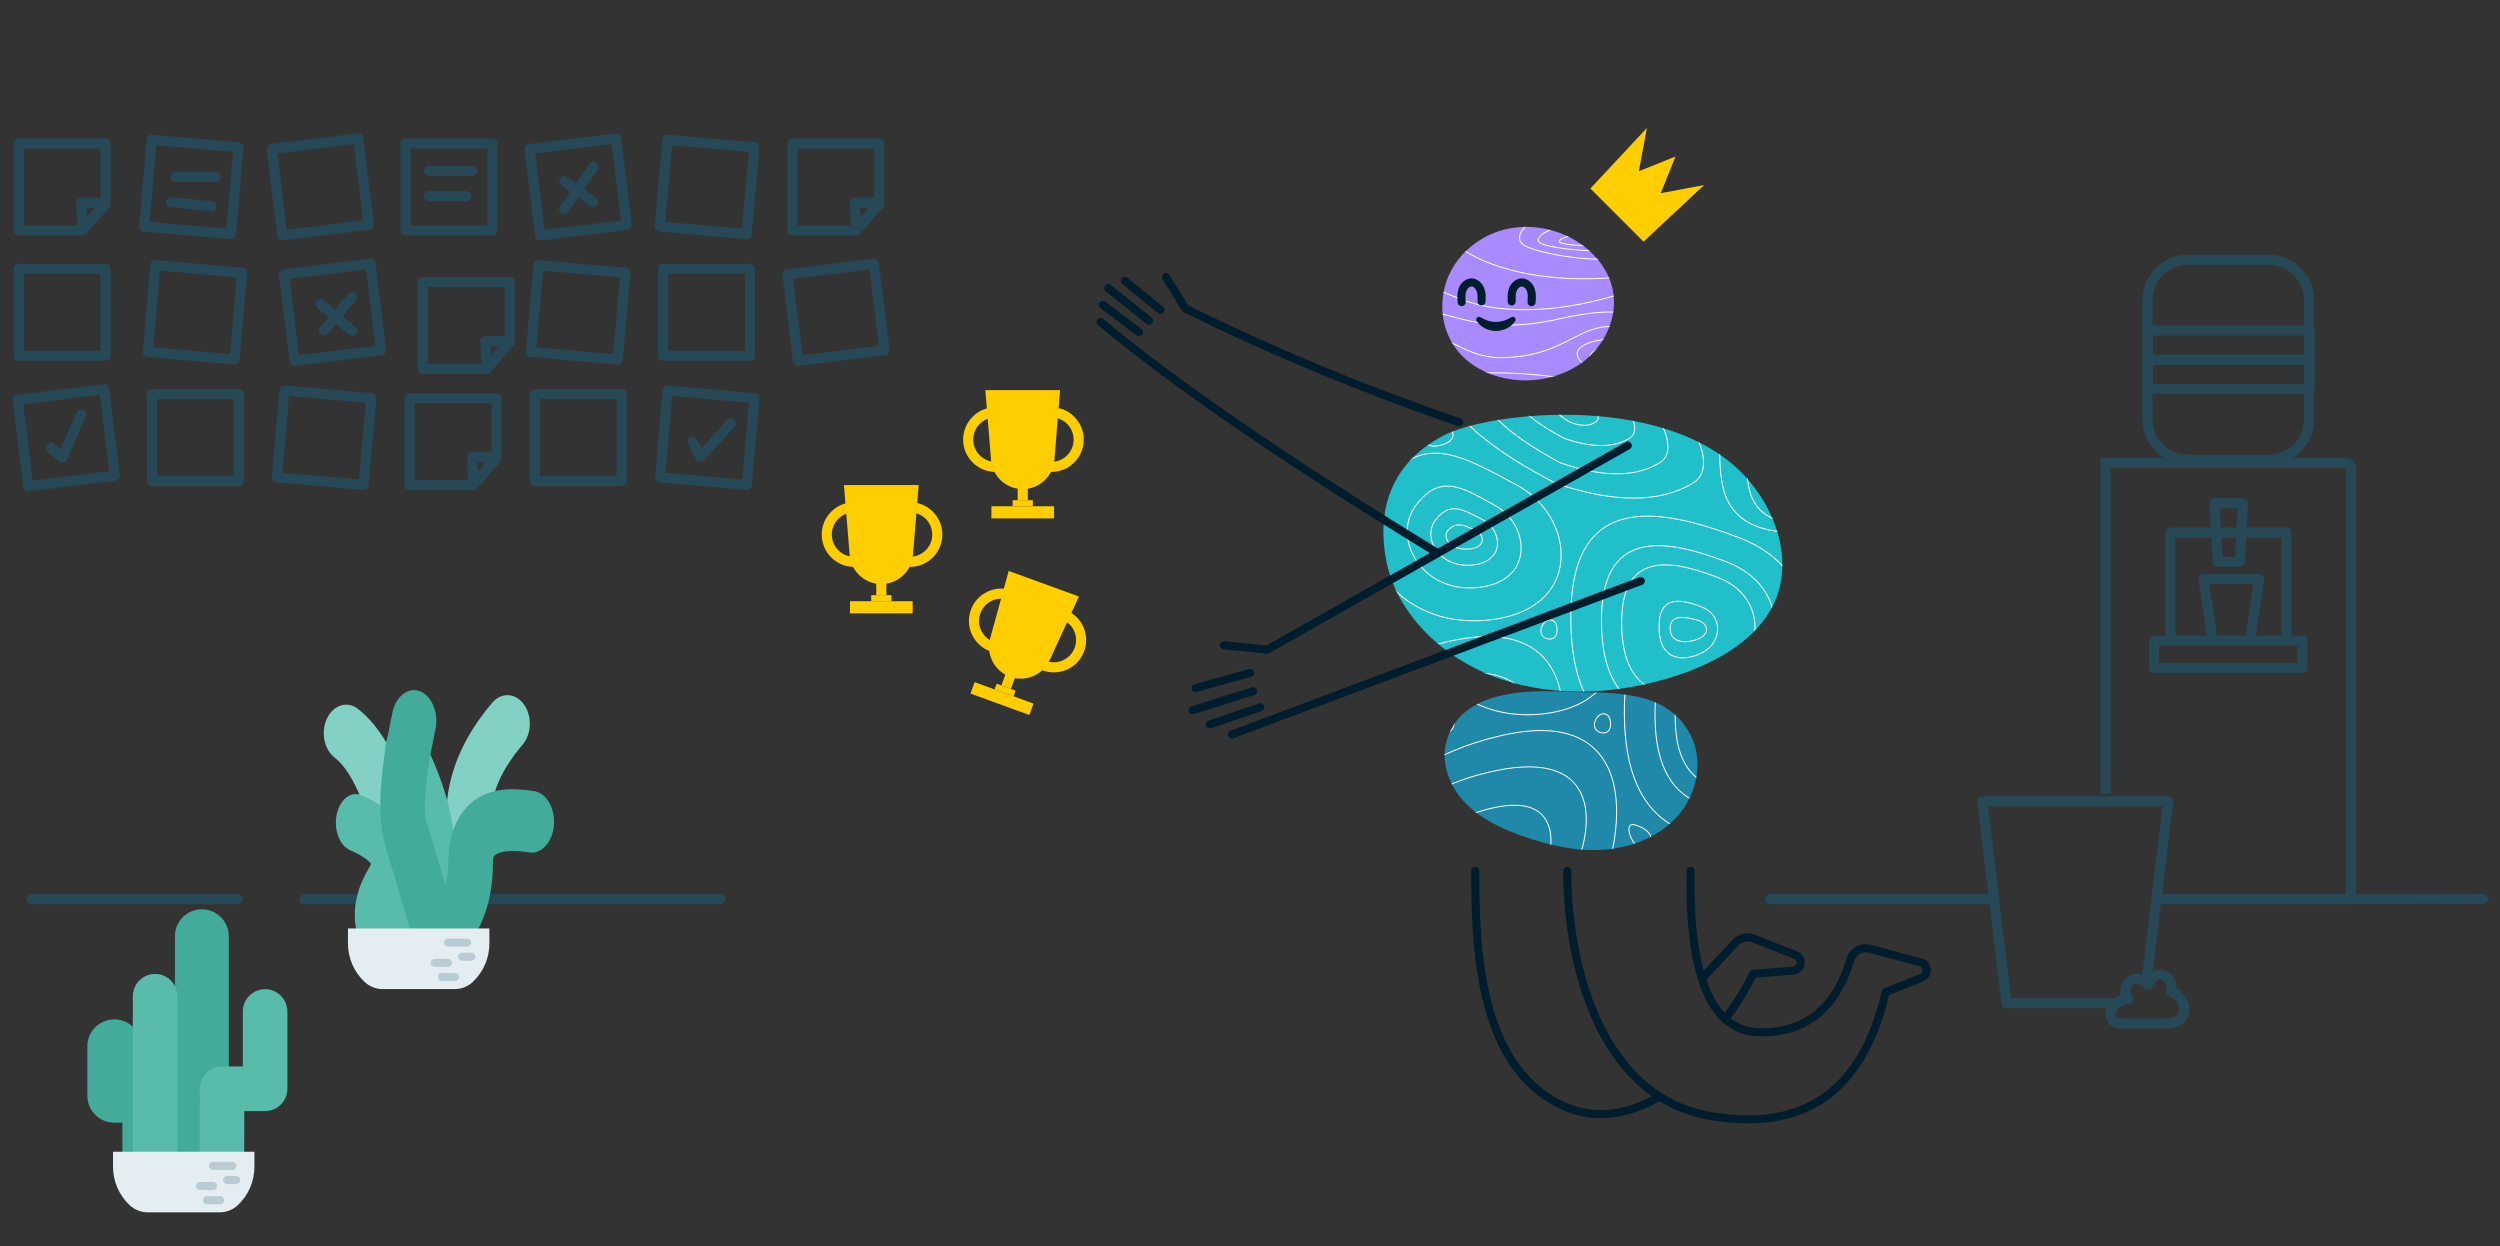 <svg viewBox="262.5 145.794 2475 1233.645" fill="none" xmlns="http://www.w3.org/2000/svg" xmlns:xlink="http://www.w3.org/1999/xlink" overflow="visible" width="2475px" height="1233.645px"><rect x="262.5" y="145.794" width="2475" height="1233.645" fill="#333333" stroke="none"/><g id="Master/Solo/Presenting"><g id="Background1"><g id="PostitWall"><g id="Group"><path id="Shape" fill-rule="evenodd" clip-rule="evenodd" d="M364.993 526.145C367.662 525.818 370.097 527.657 370.534 530.284L370.565 530.498L381.076 616.068C381.404 618.737 379.564 621.173 376.937 621.61L376.722 621.641L291.12 632.147C288.452 632.475 286.017 630.636 285.579 628.009L285.548 627.794L275.038 542.224C274.71 539.555 276.549 537.12 279.177 536.683L279.391 536.652L364.993 526.145ZM754 535C756.689 535 758.882 537.122 758.996 539.783L759 540L759.001 598.214C759.013 598.408 759.013 598.604 759.001 598.8L759 599.627C759 600.746 758.625 601.831 757.938 602.709L757.774 602.908L734.821 629.302V629.302C733.724 630.557 732.259 631.076 730.843 631.001L668 631C665.312 631 663.119 628.878 663.005 626.217L663 626V540C663 537.311 665.123 535.118 667.784 535.005L668 535H754ZM539.161 532.011C539.395 529.333 541.701 527.333 544.361 527.452L544.578 527.466L630.494 534.98C633.173 535.214 635.173 537.52 635.054 540.18L635.04 540.397L627.523 626.281C627.289 628.96 624.983 630.959 622.323 630.841L622.106 630.826L536.19 623.312C533.511 623.078 531.511 620.773 531.63 618.112L531.644 617.896L539.161 532.011ZM918.484 532.011C918.719 529.333 921.024 527.333 923.685 527.452L923.901 527.466L1009.82 534.98C1012.5 535.214 1014.5 537.52 1014.38 540.18L1014.36 540.397L1006.85 626.281C1006.61 628.96 1004.31 630.959 1001.65 630.841L1001.43 630.826L915.513 623.312C912.834 623.078 910.835 620.773 910.953 618.112L910.968 617.896L918.484 532.011ZM499 531C501.689 531 503.882 533.122 503.996 535.783L504 536V622C504 624.689 501.878 626.882 499.217 626.995L499 627H413C410.312 627 408.119 624.878 408.005 622.217L408 622V536C408 533.311 410.123 531.118 412.784 531.005L413 531H499ZM878 531C880.689 531 882.882 533.122 882.996 535.783L883 536V622C883 624.689 880.878 626.882 878.217 626.995L878 627H792C789.312 627 787.119 624.878 787.005 622.217L787 622V536C787 533.311 789.123 531.118 791.784 531.005L792 531H878ZM361.248 536.679L285.572 545.967L294.864 621.612L370.54 612.324L361.248 536.679ZM749 545H673V621L725.854 621L724.925 598.688C724.809 595.919 726.965 593.599 729.708 593.484L729.92 593.48L749 593.48L749 545ZM548.687 537.863L542.041 613.786L617.996 620.428L624.642 544.506L548.687 537.863ZM928.01 537.863L921.365 613.786L997.319 620.428L1003.96 544.506L928.01 537.863ZM494 541H418V617H494V541ZM873 541H797V617H873V541ZM743.324 603.48H735.132L735.522 612.842L743.324 603.48ZM345.021 551.427C347.479 552.512 348.627 555.337 347.659 557.815L347.574 558.021L328.574 601.021C327.224 604.076 323.333 604.958 320.8 602.842L320.637 602.7L309.637 592.7C307.594 590.842 307.443 587.68 309.301 585.637C311.104 583.653 314.136 583.453 316.181 585.142L316.364 585.3L322.23 590.633L338.427 553.979C339.543 551.453 342.495 550.31 345.021 551.427ZM989.364 561.3C991.347 563.103 991.547 566.135 989.859 568.18L989.7 568.363L959.7 601.363C957.425 603.866 953.396 603.425 951.698 600.548L951.589 600.353L943.589 585.353C942.289 582.916 943.211 579.888 945.648 578.588C948.016 577.325 950.945 578.161 952.3 580.448L952.412 580.647L957.072 589.387L982.301 561.637C984.158 559.593 987.321 559.443 989.364 561.3ZM767 420C769.689 420 771.882 422.122 771.996 424.783L772 425L772.001 483.214C772.013 483.408 772.013 483.604 772.001 483.8L772 484.627C772 485.746 771.625 486.831 770.938 487.709L770.774 487.908L747.821 514.302V514.302C746.724 515.557 745.259 516.076 743.843 516.001L681 516C678.312 516 676.119 513.878 676.005 511.217L676 511V425C676 422.311 678.123 420.118 680.784 420.005L681 420H767ZM628.617 401.999C631.286 401.671 633.721 403.51 634.158 406.137L634.189 406.352L644.7 491.922C645.027 494.591 643.188 497.026 640.561 497.463L640.346 497.494L554.744 508.001C552.075 508.329 549.64 506.49 549.203 503.863L549.172 503.648L538.661 418.078C538.334 415.409 540.173 412.974 542.8 412.537L543.015 412.506L628.617 401.999ZM1127.06 401.999C1129.73 401.671 1132.17 403.51 1132.61 406.137L1132.64 406.352L1143.15 491.922C1143.48 494.591 1141.64 497.026 1139.01 497.463L1138.79 497.494L1053.19 508.001C1050.52 508.329 1048.09 506.49 1047.65 503.863L1047.62 503.648L1037.11 418.078C1036.78 415.409 1038.62 412.974 1041.25 412.537L1041.46 412.506L1127.06 401.999ZM411.329 407.865C411.563 405.186 413.868 403.187 416.529 403.305L416.745 403.32L502.662 410.834C505.341 411.068 507.341 413.373 507.222 416.034L507.207 416.251L499.691 502.135C499.456 504.814 497.151 506.813 494.491 506.694L494.274 506.68L408.357 499.166C405.679 498.932 403.679 496.627 403.798 493.966L403.812 493.749L411.329 407.865ZM790.662 407.865C790.897 405.186 793.202 403.187 795.862 403.305L796.079 403.32L881.996 410.834C884.674 411.068 886.674 413.373 886.555 416.034L886.541 416.251L879.024 502.135C878.79 504.814 876.485 506.813 873.824 506.694L873.608 506.68L787.691 499.166C785.012 498.932 783.012 496.627 783.131 493.966L783.145 493.749L790.662 407.865ZM762 430H686V506L738.854 506L737.925 483.688C737.809 480.919 739.965 478.599 742.708 478.484L742.92 478.48L762 478.48L762 430ZM367 407C369.689 407 371.882 409.122 371.996 411.783L372 412V498C372 500.689 369.878 502.882 367.217 502.995L367 503H281C278.312 503 276.119 500.878 276.005 498.217L276 498V412C276 409.311 278.123 407.118 280.784 407.005L281 407H367ZM1005 407C1007.69 407 1009.88 409.122 1010 411.783L1010 412V498C1010 500.689 1007.88 502.882 1005.22 502.995L1005 503H919C916.312 503 914.119 500.878 914.005 498.217L914 498V412C914 409.311 916.123 407.118 918.784 407.005L919 407H1005ZM756.324 488.48H748.132L748.522 497.842L756.324 488.48ZM1123.32 412.533L1047.64 421.821L1056.94 497.466L1132.61 488.178L1123.32 412.533ZM624.873 412.533L549.195 421.821L558.487 497.466L634.165 488.178L624.873 412.533ZM800.188 413.716L793.542 489.639L869.497 496.282L876.143 420.36L800.188 413.716ZM420.855 413.716L414.209 489.639L490.164 496.282L496.81 420.36L420.855 413.716ZM1000 417H924V493H1000V417ZM362 417H286V493H362V417ZM614.235 436.187C616.279 437.921 616.583 440.945 614.965 443.046L614.813 443.235L601.707 458.68L614.214 469.169C616.329 470.944 616.606 474.097 614.831 476.213C613.109 478.267 610.088 478.588 607.977 476.982L607.787 476.831L595.238 466.305L586.813 476.235C585.026 478.34 581.871 478.599 579.766 476.813C577.722 475.078 577.418 472.055 579.036 469.954L579.188 469.765L587.576 459.878L576.787 450.831C574.672 449.056 574.395 445.903 576.17 443.787C577.892 441.733 580.913 441.412 583.024 443.018L583.214 443.169L594.045 452.254L607.188 436.765C608.975 434.659 612.13 434.401 614.235 436.187ZM616.495 277.853C619.163 277.525 621.598 279.364 622.035 281.991L622.067 282.206L632.577 367.776C632.905 370.445 631.066 372.88 628.438 373.317L628.224 373.348L542.621 383.855C539.953 384.182 537.518 382.343 537.081 379.716L537.05 379.502L526.539 293.932C526.211 291.263 528.051 288.827 530.678 288.39L530.893 288.359L616.495 277.853ZM871.78 277.853C874.448 277.525 876.884 279.364 877.321 281.991L877.352 282.206L887.862 367.776C888.19 370.445 886.351 372.88 883.723 373.317L883.509 373.348L797.907 383.855C795.238 384.182 792.803 382.343 792.366 379.716L792.335 379.502L781.824 293.932C781.496 291.263 783.336 288.827 785.963 288.39L786.178 288.359L871.78 277.853ZM918.305 283.719C918.539 281.04 920.844 279.041 923.505 279.159L923.721 279.174L1009.64 286.687C1012.32 286.922 1014.32 289.227 1014.2 291.888L1014.18 292.104L1006.67 377.989C1006.43 380.667 1004.13 382.667 1001.47 382.548L1001.25 382.534L915.333 375.02C912.655 374.786 910.655 372.48 910.774 369.82L910.788 369.603L918.305 283.719ZM407.734 283.719C407.969 281.04 410.274 279.041 412.935 279.159L413.151 279.174L499.068 286.687C501.747 286.922 503.746 289.227 503.628 291.888L503.613 292.104L496.096 377.989C495.862 380.667 493.557 382.667 490.896 382.548L490.68 382.534L404.763 375.02C402.084 374.786 400.085 372.48 400.203 369.82L400.218 369.603L407.734 283.719ZM1133 283C1135.69 283 1137.88 285.122 1138 287.783L1138 288L1138 346.214C1138.01 346.408 1138.01 346.604 1138 346.8L1138 347.627C1138 348.746 1137.62 349.831 1136.94 350.709L1136.77 350.908L1113.82 377.302V377.302C1112.72 378.557 1111.26 379.076 1109.84 379.001L1047 379C1044.31 379 1042.12 376.878 1042.01 374.217L1042 374V288C1042 285.311 1044.12 283.118 1046.78 283.005L1047 283H1133ZM367 283C369.689 283 371.882 285.122 371.996 287.783L372 288L372.001 346.214C372.013 346.408 372.013 346.604 372.001 346.8L372 347.627C372 348.746 371.625 349.831 370.938 350.709L370.774 350.908L347.821 377.302V377.302C346.724 378.557 345.259 379.076 343.843 379.001L281 379C278.312 379 276.119 376.878 276.005 374.217L276 374V288C276 285.311 278.123 283.118 280.784 283.005L281 283H367ZM750 283C752.689 283 754.882 285.122 754.996 287.783L755 288V374C755 376.689 752.878 378.882 750.217 378.995L750 379H664C661.312 379 659.119 376.878 659.005 374.217L659 374V288C659 285.311 661.123 283.118 663.784 283.005L664 283H750ZM612.75 288.387L537.073 297.675L546.365 373.32L622.042 364.032L612.75 288.387ZM868.035 288.387L792.358 297.675L801.65 373.32L877.327 364.032L868.035 288.387ZM417.261 289.571L410.615 365.493L486.569 372.135L493.215 296.213L417.261 289.571ZM927.831 289.57L921.185 365.493L997.14 372.135L1003.79 296.213L927.831 289.57ZM1128 293H1052V369L1104.85 369L1103.92 346.688C1103.81 343.919 1105.97 341.599 1108.71 341.484L1108.92 341.48L1128 341.48L1128 293ZM362 293H286V369L338.854 369L337.925 346.688C337.809 343.919 339.965 341.599 342.708 341.484L342.92 341.48L362 341.48L362 293ZM745 293H669V369H745V293ZM1122.32 351.48H1114.13L1114.52 360.842L1122.32 351.48ZM356.324 351.48H348.132L348.522 360.842L356.324 351.48ZM852.841 306.885C855.049 308.41 855.65 311.392 854.244 313.644L854.115 313.841L840.781 333.15L852.933 341.95C855.17 343.57 855.67 346.696 854.05 348.933C852.477 351.105 849.482 351.639 847.262 350.183L847.068 350.05L835.097 341.381L825.115 355.841C823.546 358.113 820.432 358.683 818.16 357.114C815.952 355.59 815.351 352.608 816.757 350.356L816.886 350.159L826.997 335.516L818.068 329.05C815.831 327.43 815.331 324.304 816.951 322.067C818.524 319.895 821.519 319.361 823.739 320.817L823.933 320.95L832.68 327.284L845.886 308.159C847.455 305.887 850.569 305.316 852.841 306.885ZM432.282 341.008L432.498 341.025L472.498 345.025C475.246 345.3 477.25 347.75 476.976 350.497C476.708 353.173 474.378 355.144 471.719 354.992L471.503 354.975L431.503 350.975C428.755 350.7 426.751 348.25 427.025 345.502C427.293 342.827 429.623 340.856 432.282 341.008ZM724 335C726.762 335 729 337.239 729 340C729 342.689 726.878 344.882 724.217 344.995L724 345H687C684.239 345 682 342.761 682 340C682 337.311 684.123 335.118 686.784 335.005L687 335H724ZM476 316C478.762 316 481 318.239 481 321C481 323.689 478.878 325.882 476.217 325.995L476 326H436C433.239 326 431 323.761 431 321C431 318.311 433.123 316.118 435.784 316.005L436 316H476ZM730 310C732.762 310 735 312.239 735 315C735 317.689 732.878 319.882 730.217 319.995L730 320H687C684.239 320 682 317.761 682 315C682 312.311 684.123 310.118 686.784 310.005L687 310H730Z" fill="#0089C5" fill-opacity="0.25"/></g></g><path id="Shape_2" fill-rule="evenodd" clip-rule="evenodd" d="M564 1031L975.783 1031C978.545 1031 980.783 1033.24 980.783 1036C980.783 1038.69 978.661 1040.89 976 1041L975.783 1041L564 1041C561.239 1041 559 1038.76 559 1036C559 1033.31 561.122 1031.12 563.783 1031L564 1031ZM498 1031C500.761 1031 503 1033.24 503 1036C503 1038.69 500.878 1040.88 498.217 1041L498 1041H294C291.239 1041 289 1038.76 289 1036C289 1033.31 291.122 1031.12 293.783 1031L294 1031H498Z" fill="#0089C5" fill-opacity="0.25"/></g><g id="Background2"><g id="Background"><g id="WaterDispenser"><path id="Shape_3" fill-rule="evenodd" clip-rule="evenodd" d="M2508.5 398C2533.1 398 2553.1 417.746 2553.49 442.256L2553.5 443L2553.5 470.821C2553.78 471.397 2553.95 472.035 2553.99 472.709L2554 473V531C2554 531.781 2553.82 532.521 2553.5 533.179L2553.5 561C2553.5 576.982 2545.17 591.017 2532.61 599.001L2585 599C2590.52 599 2595 603.477 2595 609V1031.24L2721 1031C2723.76 1031 2726 1033.13 2726 1035.76C2726 1038.32 2723.88 1040.41 2721.22 1040.52L2721 1040.52L2595 1040.77V1041H2401.8L2393.81 1107.54C2397.64 1105.49 2401.94 1105.14 2406.16 1106.7L2406.56 1106.85L2406.86 1106.97L2407.19 1107.12C2413.4 1109.89 2417.34 1116.28 2417.26 1123.4L2417.25 1123.78L2417.23 1124.17L2417.43 1124.28L2417.81 1124.52C2425.48 1129.33 2430.28 1137.59 2429.99 1145.8C2429.61 1156.57 2420.93 1163.85 2407.17 1164L2406.74 1164H2363.74L2363.34 1164C2350.42 1163.82 2344.45 1155.05 2348.1 1144.76L2348.21 1144.45L2348.38 1144L2249 1144L2248.77 1143.99C2246.42 1143.89 2244.45 1142.14 2244.07 1139.82L2244.04 1139.6L2232.21 1041L2015 1041C2012.24 1041 2010 1038.76 2010 1036C2010 1033.31 2012.12 1031.12 2014.78 1031L2015 1031L2231.01 1031L2220.04 939.596L2220.02 939.389C2219.79 936.568 2221.97 934.119 2224.79 934.004L2225 934H2409L2409.21 934.004C2412.04 934.119 2414.21 936.568 2413.99 939.389L2413.97 939.596L2403 1031H2585V609H2352V931.708L2342 931.708V599L2404.39 599.001C2391.97 591.107 2383.69 577.296 2383.5 561.538L2383.5 561V443C2383.5 418.396 2403.25 398.403 2427.76 398.006L2428.5 398H2508.5ZM2402.86 1116.14C2399.58 1114.84 2395.99 1116.67 2393.35 1122.94C2391.83 1126.55 2386.98 1127.07 2384.71 1123.95L2384.58 1123.77C2383.95 1122.83 2383.28 1122.06 2382.57 1121.46C2380.63 1119.81 2378.42 1119.39 2376.38 1120.06L2376.12 1120.15L2375.82 1120.27C2375.32 1120.49 2374.83 1120.78 2374.35 1121.14L2374.1 1121.33V1121.33L2373.98 1121.43V1121.43C2372.82 1122.41 2372.05 1123.61 2371.71 1124.94L2371.64 1125.27C2371.32 1126.95 2371.68 1128.83 2372.85 1130.74L2373.05 1131.04L2373.26 1131.35V1131.35L2373.49 1131.67L2373.67 1131.91L2373.8 1132.08C2376.16 1135.34 2373.86 1139.8 2370.05 1140L2369.85 1140L2369.65 1140L2369.45 1139.99V1139.99L2369.24 1139.98L2368.76 1139.92L2368.64 1139.9V1139.9L2368.52 1139.9L2368.2 1139.88C2366.18 1139.83 2364.08 1140.61 2362.24 1141.92C2362.01 1142.09 2361.78 1142.27 2361.56 1142.45L2361.23 1142.74C2361.16 1142.8 2361.08 1142.87 2361 1142.93C2359.61 1144.2 2358.46 1145.8 2357.73 1147.55L2357.58 1147.93L2357.44 1148.34L2357.37 1148.54C2356.25 1152.12 2357.7 1153.93 2363.43 1154L2363.74 1154H2406.74L2407.16 1154C2415.8 1153.89 2419.82 1150.5 2419.99 1145.45C2420.18 1140.14 2416.12 1134.21 2409.84 1131.62C2407.65 1130.72 2406.41 1128.42 2406.82 1126.13L2406.86 1125.91L2406.99 1125.41C2408.01 1121.22 2406.07 1117.42 2402.86 1116.14ZM2403.36 944H2230.64L2253.44 1134L2356.11 1134C2356.97 1133.36 2357.88 1132.78 2358.82 1132.27C2359.65 1131.82 2360.49 1131.43 2361.35 1131.11L2361.87 1130.92L2362.11 1130.84L2362.03 1130.52L2361.92 1130.03C2361.46 1127.89 2361.41 1125.76 2361.76 1123.71L2361.86 1123.2V1123.2L2361.95 1122.77V1122.77L2362.05 1122.37V1122.37C2362.9 1119.07 2364.79 1116.07 2367.59 1113.74L2367.83 1113.54L2368.22 1113.23C2369.12 1112.54 2370.07 1111.95 2371.05 1111.47L2371.62 1111.2V1111.2L2371.8 1111.12V1111.12C2375.39 1109.54 2379.3 1109.31 2382.98 1110.46L2383.37 1110.59L2403.36 944ZM2483 639C2485.79 639 2488.03 641.281 2488 644.045L2487.99 644.258L2486.76 668H2526C2528.69 668 2530.88 670.122 2531 672.783L2531 673V775H2542C2544.69 775 2546.88 777.122 2547 779.783L2547 780V807C2547 809.689 2544.88 811.882 2542.22 811.995L2542 812H2395C2392.31 812 2390.12 809.878 2390 807.217L2390 807V780C2390 777.311 2392.12 775.118 2394.78 775.005L2395 775H2406V673C2406 670.311 2408.12 668.118 2410.78 668.005L2411 668H2451.23L2450.01 644.258C2449.86 641.471 2452.02 639.12 2454.79 639.004L2455 639H2483ZM2537 785H2400V802H2537V785ZM2451.75 678H2416V775H2447.21L2439.05 719.73C2438.62 716.779 2440.84 714.123 2443.79 714.004L2444 714H2499C2501.98 714 2504.29 716.589 2503.97 719.524L2503.95 719.73L2495.79 775H2521V678H2486.25L2484.99 702.258C2484.86 704.842 2482.78 706.884 2480.22 706.995L2480 707H2458C2455.41 707 2453.27 705.03 2453.02 702.478L2453.01 702.258L2451.75 678ZM2493.21 724H2449.79L2457.32 775H2485.68L2493.21 724ZM2476.23 678H2461.77L2462.75 697H2475.25L2476.23 678ZM2477.73 649H2460.27L2461.25 668H2476.75L2477.73 649ZM2543.5 536H2393.5V561C2393.5 580.137 2408.86 595.686 2427.92 595.995L2428.5 596H2508.5C2527.64 596 2543.19 580.642 2543.5 561.579L2543.5 561V536ZM2543.5 507H2394V526H2543.5V507ZM2543.5 478H2394V497H2543.5V478ZM2508.5 408H2428.5C2409.36 408 2393.81 423.358 2393.5 442.421L2393.5 443V468H2543.5V443C2543.5 423.863 2528.14 408.314 2509.08 408.005L2508.5 408Z" fill="#0089C5" fill-opacity="0.25"/></g></g></g><g id="Plants" transform="translate(547 825) scale(1 1)"><g id="Plants/Basic"><path id="Path 132" d="M202.814 16.485C211.812 5.912 225.841 6.627 234.147 18.08C242.453 29.533 241.892 47.388 232.894 57.96C211.724 82.831 201.833 106.246 201.597 128.597L201.593 129.415C201.593 169.174 184.805 210.435 152.743 254.057C143.119 267.152 126.465 265.652 118.385 250.961L117.868 250.005C109.562 234.387 99.617 203.405 86.758 154.584L85.95 151.509C74.78 108.856 61.427 82.363 47.268 71.196L46.796 70.83C36.295 62.811 32.89 45.475 39.191 32.109C45.491 18.744 59.111 14.41 69.612 22.429C94.448 41.395 113.313 78.206 127.59 132.024L129.496 139.258C133.716 155.181 137.584 168.947 141.037 180.432L141.565 182.182L141.936 181.482C152.111 162.069 157.082 144.884 157.242 130.149L157.246 129.415C157.246 89.296 172.996 51.517 202.814 16.485Z" fill="#82D1C4"/><path id="Path 132_2" d="M104.215 42.852C112.834 33.327 125.179 35.677 131.787 48.101C154.306 90.436 166 130.743 166 169.279C166 208.401 153.963 246.872 130.91 284.434C125.525 293.208 116.951 296.304 109.333 292.225C89.609 281.666 76.259 268.017 70.107 248.621C63.007 226.236 67.372 202.966 79.88 181.727L80.32 180.987C81.342 179.281 82.136 177.748 82.713 176.418L82.915 175.937L82.867 175.879C82.067 174.913 81.016 173.855 79.709 172.739L79.264 172.365C75.19 168.993 69.418 165.614 62.02 162.415C51.617 157.917 45.714 142.115 48.835 127.12C51.956 112.126 62.919 103.617 73.322 108.115C95.001 117.49 109.769 129.713 117.507 147.77C127.164 170.307 126.495 189.051 126.664 170.235L126.668 169.279C126.668 144.826 118.26 115.845 100.573 82.593C93.965 70.169 95.595 52.377 104.215 42.852Z" fill="#59BCAB"/><path id="Path 132_3" d="M104.131 25.782C107.643 9.619 119.979 0.448 131.685 5.297C143.391 10.145 150.033 27.178 146.522 43.341L145.908 46.194C136.142 92.005 134.175 122.846 138.1 135.981L139.936 141.829C143.588 153.527 147.934 167.953 152.98 185.124L156.406 196.838L156.584 196.259C158.333 190.415 159.189 183.739 159.253 176.037L159.257 175.108C159.257 146.776 168.889 124.068 186.804 112.002C201.446 102.14 220.533 99.997 244.548 104.041C256.679 106.084 265.314 121.318 263.835 138.069C262.356 154.819 251.322 166.742 239.191 164.699L237.432 164.415C222.079 162.047 211.527 163.34 206.208 166.923C204.034 168.387 203.544 169.423 203.515 174.579L203.513 175.108C203.513 220.897 187.263 256.018 157.002 276C145.421 283.648 131.572 276.128 126.866 259.635L122.05 242.815C112.892 210.953 105.476 185.901 99.824 167.719L97.677 160.875C88.08 130.585 90.927 86.554 104.131 25.782Z" fill="#42AB99"/><path id="Rectangle" fill-rule="evenodd" clip-rule="evenodd" d="M60 240H200V254.894C200 269.307 194.037 283.077 183.526 292.939V292.939C178.691 297.475 172.31 300 165.68 300H94.32C87.69 300 81.309 297.475 76.474 292.939V292.939C65.963 283.077 60 269.307 60 254.894V240Z" fill="#E4EDF1"/><path id="Combined Shape" fill-rule="evenodd" clip-rule="evenodd" d="M182 254C182 251.791 180.209 250 178 250H159L158.8 250.005C156.684 250.109 155 251.858 155 254C155 256.209 156.791 258 159 258H178L178.2 257.995C180.316 257.891 182 256.142 182 254ZM186 268C186 265.791 184.209 264 182 264H173L172.8 264.005C170.684 264.109 169 265.858 169 268C169 270.209 170.791 272 173 272H182L182.2 271.995C184.316 271.891 186 270.142 186 268ZM159 270C161.209 270 163 271.791 163 274C163 276.142 161.316 277.891 159.2 277.995L159 278H146C143.791 278 142 276.209 142 274C142 271.858 143.684 270.109 145.8 270.005L146 270H159ZM170 288C170 285.791 168.209 284 166 284H153L152.8 284.005C150.684 284.109 149 285.858 149 288C149 290.209 150.791 292 153 292H166L166.2 291.995C168.316 291.891 170 290.142 170 288Z" fill="#B9CCD4"/></g></g><g id="Plants" transform="translate(298 1046) scale(1 1)"><g id="Plants/Cactus"><path id="Path 160" d="M164.333 0C178.908 0 190.751 11.651 190.996 26.116L191 26.574V260.426L85.671 260.884L85.667 260.426V211.264H77.667C63.093 211.264 51.249 199.613 51.004 185.148L51 184.69V135.528C51 120.851 62.939 108.954 77.667 108.954C92.241 108.954 104.084 120.605 104.329 135.07L104.333 135.528V158.116H112.333C123.993 158.116 133.904 165.572 137.528 175.961L137.667 176.372V26.574C137.667 12.05 149.358 0.248 163.874 0.004L164.333 0Z" fill="#42AB99"/><path id="Path 161" d="M226.946 79.09C238.972 79.09 248.75 88.723 248.995 100.7L249 101.162V177.678C249 189.714 239.374 199.499 227.407 199.745L226.946 199.75H206.361L206.272 267.928C206.272 279.964 196.646 289.749 184.679 289.995L184.218 290H118.054C106.028 290 96.25 280.367 96.005 268.39L96 267.928V86.072C96 73.882 105.874 64 118.054 64C130.081 64 139.858 73.633 140.104 85.61L140.109 86.072V245.856H162.163L162.253 177.678C162.253 165.642 171.878 155.857 183.846 155.611L184.307 155.606H204.891V101.162C204.891 89.126 214.517 79.34 226.484 79.094L226.946 79.09Z" fill="#59BCAB"/><path id="Rectangle" fill-rule="evenodd" clip-rule="evenodd" d="M76.387 240H216.387V254.894C216.387 269.307 210.424 283.077 199.913 292.939V292.939C195.078 297.475 188.696 300 182.066 300H110.707C104.077 300 97.695 297.475 92.86 292.939V292.939C82.349 283.077 76.387 269.307 76.387 254.894V240Z" fill="#E4EDF1"/><path id="Combined Shape" fill-rule="evenodd" clip-rule="evenodd" d="M198.387 254C198.387 251.791 196.596 250 194.387 250H175.387L175.187 250.005C173.071 250.109 171.387 251.858 171.387 254C171.387 256.209 173.178 258 175.387 258H194.387L194.586 257.995C196.703 257.891 198.387 256.142 198.387 254ZM202.387 268C202.387 265.791 200.596 264 198.387 264H189.387L189.187 264.005C187.071 264.109 185.387 265.858 185.387 268C185.387 270.209 187.178 272 189.387 272H198.387L198.586 271.995C200.703 271.891 202.387 270.142 202.387 268ZM175.387 270C177.596 270 179.387 271.791 179.387 274C179.387 276.142 177.703 277.891 175.586 277.995L175.387 278H162.387C160.178 278 158.387 276.209 158.387 274C158.387 271.858 160.071 270.109 162.187 270.005L162.387 270H175.387ZM186.387 288C186.387 285.791 184.596 284 182.387 284H169.387L169.187 284.005C167.071 284.109 165.387 285.858 165.387 288C165.387 290.209 167.178 292 169.387 292H182.387L182.586 291.995C184.703 291.891 186.387 290.142 186.387 288Z" fill="#B9CCD4"/></g></g><g id="Object" transform="translate(1065 617) scale(1 1)"><g id="Object/Trophy"><rect id="Rectangle" x="39" y="124" width="62" height="12" fill="#FFCE00"/><rect id="Rectangle Copy 2" x="60" y="118" width="20" height="6" fill="#FFCE00"/><rect id="Rectangle Copy 3" x="65" y="98" width="10" height="20" fill="#FFCE00"/><path id="Rectangle (Stroke)" fill-rule="evenodd" clip-rule="evenodd" d="M11.352 62.69C8.488 43.36 23.466 26 43.006 26H98.417C117.957 26 132.935 43.36 130.072 62.69C127.747 78.38 114.279 90 98.417 90H43.006C27.145 90 13.676 78.38 11.352 62.69ZM43.006 36C29.572 36 19.275 47.935 21.244 61.224C22.842 72.011 32.101 80 43.006 80H98.417C109.322 80 118.581 72.011 120.18 61.224C122.148 47.935 111.851 36 98.417 36H43.006Z" fill="#FFCE00"/><g id="Path 48 + Path 48 Mask"><path id="Mask" fill-rule="evenodd" clip-rule="evenodd" d="M33 9H107L101.359 78.096C100.026 94.426 86.384 107 70 107V107C53.616 107 39.974 94.426 38.641 78.096L33 9Z" fill="#FFCE00"/><mask id="mask0_203_66493700c577c-46f3-4d8e-8416-42cd3eff080a" style="mask-type:alpha" maskUnits="userSpaceOnUse" x="33" y="9" width="74" height="98" fill="#ffffff"><path id="Mask_2" fill-rule="evenodd" clip-rule="evenodd" d="M33 9H107L101.359 78.096C100.026 94.426 86.384 107 70 107V107C53.616 107 39.974 94.426 38.641 78.096L33 9Z" fill="#ffffff"/></mask><g mask="url(#mask0_203_66493700c577c-46f3-4d8e-8416-42cd3eff080a)"/></g></g></g><g id="Object" transform="translate(1205 523) scale(1 1)"><g id="Object/Trophy"><rect id="Rectangle" x="39" y="124" width="62" height="12" fill="#FFCE00"/><rect id="Rectangle Copy 2" x="60" y="118" width="20" height="6" fill="#FFCE00"/><rect id="Rectangle Copy 3" x="65" y="98" width="10" height="20" fill="#FFCE00"/><path id="Rectangle (Stroke)" fill-rule="evenodd" clip-rule="evenodd" d="M11.352 62.69C8.488 43.36 23.466 26 43.006 26H98.417C117.957 26 132.935 43.36 130.072 62.69C127.747 78.38 114.279 90 98.417 90H43.006C27.145 90 13.676 78.38 11.352 62.69ZM43.006 36C29.572 36 19.275 47.935 21.244 61.224C22.842 72.011 32.101 80 43.006 80H98.417C109.322 80 118.581 72.011 120.18 61.224C122.148 47.935 111.851 36 98.417 36H43.006Z" fill="#FFCE00"/><g id="Path 48 + Path 48 Mask"><path id="Mask" fill-rule="evenodd" clip-rule="evenodd" d="M33 9H107L101.359 78.096C100.026 94.426 86.384 107 70 107V107C53.616 107 39.974 94.426 38.641 78.096L33 9Z" fill="#FFCE00"/><mask id="mask0_203_66493700c577c-46f3-4d8e-8416-42cd3eff080a" style="mask-type:alpha" maskUnits="userSpaceOnUse" x="33" y="9" width="74" height="98" fill="#ffffff"><path id="Mask_2" fill-rule="evenodd" clip-rule="evenodd" d="M33 9H107L101.359 78.096C100.026 94.426 86.384 107 70 107V107C53.616 107 39.974 94.426 38.641 78.096L33 9Z" fill="#ffffff"/></mask><g mask="url(#mask0_203_66493700c577c-46f3-4d8e-8416-42cd3eff080a)"/></g></g></g><g id="Object" transform="rotate(20 1233.16 691.28) translate(1233.16 691.28) scale(1 1)"><g id="Object/Trophy"><rect id="Rectangle" x="39" y="124" width="62" height="12" fill="#FFCE00"/><rect id="Rectangle Copy 2" x="60" y="118" width="20" height="6" fill="#FFCE00"/><rect id="Rectangle Copy 3" x="65" y="98" width="10" height="20" fill="#FFCE00"/><path id="Rectangle (Stroke)" fill-rule="evenodd" clip-rule="evenodd" d="M11.352 62.69C8.488 43.36 23.466 26 43.006 26H98.417C117.957 26 132.935 43.36 130.072 62.69C127.747 78.38 114.279 90 98.417 90H43.006C27.145 90 13.676 78.38 11.352 62.69ZM43.006 36C29.572 36 19.275 47.935 21.244 61.224C22.842 72.011 32.101 80 43.006 80H98.417C109.322 80 118.581 72.011 120.18 61.224C122.148 47.935 111.851 36 98.417 36H43.006Z" fill="#FFCE00"/><g id="Path 48 + Path 48 Mask"><path id="Mask" fill-rule="evenodd" clip-rule="evenodd" d="M33 9H107L101.359 78.096C100.026 94.426 86.384 107 70 107V107C53.616 107 39.974 94.426 38.641 78.096L33 9Z" fill="#FFCE00"/><mask id="mask0_203_66493700c577c-46f3-4d8e-8416-42cd3eff080a" style="mask-type:alpha" maskUnits="userSpaceOnUse" x="33" y="9" width="74" height="98" fill="#ffffff"><path id="Mask_2" fill-rule="evenodd" clip-rule="evenodd" d="M33 9H107L101.359 78.096C100.026 94.426 86.384 107 70 107V107C53.616 107 39.974 94.426 38.641 78.096L33 9Z" fill="#ffffff"/></mask><g mask="url(#mask0_203_66493700c577c-46f3-4d8e-8416-42cd3eff080a)"/></g></g></g><g id="Master/Character/Side" transform="matrix(-1 0 0 1 2377 181) scale(1 1)"><g id="Master/Character/Side"><g id="Bodies" transform="translate(297 340.421) scale(1 1)"><g id="Bodies/Green A"><g id="Patterns"><path id="Mask" fill-rule="evenodd" clip-rule="evenodd" d="M87.376 98.625C55.284 135.268 40.907 187.81 65.186 229.117C83.73 260.665 119.85 280.63 156.81 292.928C212.938 311.603 276.392 315.647 332.303 296.443C388.213 277.238 434.854 232.727 445.139 179.222C453.22 137.183 446.599 85.985 387.998 55.351C342.94 31.797 163.736 11.437 87.376 98.625" fill="#21BFCA"/><mask id="mask0_203_4160310b63c96-785d-4b7d-835f-5232ed6656bc" style="mask-type:alpha" maskUnits="userSpaceOnUse" x="53" y="35" width="395" height="275" fill="#ffffff"><path id="Mask_2" fill-rule="evenodd" clip-rule="evenodd" d="M87.376 98.625C55.284 135.268 40.907 187.81 65.186 229.117C83.73 260.665 119.85 280.63 156.81 292.928C212.938 311.603 276.392 315.647 332.303 296.443C388.213 277.238 434.854 232.727 445.139 179.222C453.22 137.183 446.599 85.985 387.998 55.351C342.94 31.797 163.736 11.437 87.376 98.625" fill="#ffffff"/></mask><g mask="url(#mask0_203_4160310b63c96-785d-4b7d-835f-5232ed6656bc)"><g id="Patterns_2"><g id="Group"><path id="Path 23" fill-rule="evenodd" clip-rule="evenodd" d="M371.634 107.342L372.933 106.95C384.424 103.562 393.874 104.658 402.999 111.08C407.5 114.248 411.929 118.739 416.4 124.7C428.158 140.376 427.443 162.249 415.414 180.03C402.715 198.803 380.2 209.31 353.947 206.497C327.937 203.71 312.948 189.778 311.252 170.419C309.701 152.713 319.935 133.964 336.756 124.564C357.449 113 363.532 109.853 371.634 107.342ZM415.6 125.3C411.189 119.418 406.832 115.001 402.423 111.898C393.564 105.662 384.429 104.603 373.215 107.909C365.388 110.217 360.089 112.746 343.289 122.068L337.244 125.436C320.762 134.647 310.732 153.023 312.248 170.331C313.901 189.194 328.5 202.765 354.054 205.503C379.938 208.276 402.094 197.937 414.586 179.47C426.387 162.025 427.087 140.615 415.6 125.3Z" fill="white"/><path id="Path 23_2" fill-rule="evenodd" clip-rule="evenodd" d="M348.681 86.798C359.439 81.546 368.326 77.922 376.527 75.586C395.995 70.04 411.974 71.831 427.419 82.334C435.052 87.525 442.57 94.89 450.164 104.673C470.099 130.355 468.887 166.206 448.476 195.359C426.92 226.148 388.704 243.38 344.128 238.765C299.994 234.196 274.602 211.39 271.728 179.691C269.098 150.679 286.459 119.945 314.99 104.54C334.616 93.943 338.677 91.758 344.462 88.879L348.681 86.798ZM449.374 105.286C441.841 95.581 434.397 88.289 426.856 83.161C411.673 72.835 395.999 71.079 376.801 76.548C368.439 78.93 359.337 82.67 348.222 88.136C343.42 90.498 340.914 91.752 334.927 94.943L315.466 105.42C287.279 120.639 270.131 150.996 272.724 179.601C275.552 210.797 300.55 233.248 344.231 237.77C388.448 242.348 426.31 225.276 447.657 194.786C467.828 165.974 469.025 130.602 449.374 105.286Z" fill="white"/><path id="Path 23_3" fill-rule="evenodd" clip-rule="evenodd" d="M369.81 128.854L370.823 128.562C377.601 126.667 383.192 127.282 388.585 130.881C391.24 132.653 393.849 135.161 396.479 138.487C403.429 147.274 403.007 159.531 395.909 169.48C388.43 179.964 375.179 185.828 359.74 184.259C344.422 182.703 335.562 174.894 334.559 164.032C333.642 154.107 339.682 143.613 349.605 138.355C361.521 132.041 365.171 130.242 369.81 128.854ZM395.695 139.107C393.126 135.859 390.591 133.422 388.03 131.713C382.895 128.286 377.605 127.704 371.092 129.525L370.89 129.582C366.601 130.796 363.523 132.172 354.671 136.813L350.073 139.239C340.498 144.313 334.676 154.428 335.555 163.94C336.511 174.295 344.973 181.754 359.841 183.264C374.925 184.797 387.826 179.088 395.095 168.9C401.947 159.295 402.353 147.525 395.695 139.107Z" fill="white"/><path id="Path 23_4" fill-rule="evenodd" clip-rule="evenodd" d="M368.991 144.08L369.491 143.966C373.224 143.146 376.311 143.413 379.295 144.978C380.764 145.748 382.206 146.838 383.658 148.28C387.571 152.167 387.332 157.619 383.357 161.997C379.225 166.547 371.94 169.08 363.468 168.404C355.023 167.73 350.087 164.312 349.52 159.488C349.002 155.078 352.38 150.466 357.887 148.173C364.445 145.443 366.422 144.679 368.991 144.08ZM382.954 148.99C381.569 147.615 380.206 146.585 378.83 145.863C376.072 144.417 373.223 144.171 369.706 144.943C367.394 145.451 365.772 146.007 361.218 147.877L358.272 149.097C353.144 151.231 350.052 155.452 350.513 159.372C351.015 163.642 355.528 166.767 363.548 167.407C371.725 168.06 378.704 165.633 382.617 161.324C386.251 157.322 386.463 152.476 382.954 148.99Z" fill="white"/><path id="Path 24" fill-rule="evenodd" clip-rule="evenodd" d="M171.877 6.667C210.625 -36.687 262.904 -72.491 302.902 -80.49C342.108 -88.332 370.017 -78.222 384.301 -54.886C396.522 -34.922 396.988 -6.912 386.451 15.215C373.059 43.338 336.652 72.732 277.16 103.474C219.701 122.849 174.557 122.849 141.745 103.43C118.532 89.692 132.481 50.746 171.877 6.667ZM385.549 14.785C395.945 -7.048 395.485 -34.7 383.449 -54.364C369.398 -77.318 341.916 -87.273 303.098 -79.51C263.346 -71.559 211.239 -35.874 172.623 7.333C133.618 50.975 119.881 89.328 142.255 102.57C174.777 121.817 219.632 121.817 276.77 102.556C336.015 71.935 372.274 42.662 385.549 14.785Z" fill="white"/><path id="Path 24_2" fill-rule="evenodd" clip-rule="evenodd" d="M196.022 9.185C224.383 -23.766 262.648 -50.978 291.943 -57.062C320.68 -63.03 341.157 -55.327 351.635 -37.552C360.594 -22.355 360.935 -1.043 353.213 15.796C343.404 37.188 316.752 59.531 273.19 82.903C231.122 97.633 198.055 97.633 174.011 82.857C156.933 72.362 167.158 42.719 196.022 9.185ZM352.304 15.379C359.895 -1.173 359.559 -22.141 350.774 -37.044C340.525 -54.429 320.484 -61.968 292.146 -56.083C263.103 -50.051 225.01 -22.962 196.779 9.837C168.292 42.935 158.264 72.006 174.534 82.005C198.282 96.599 231.049 96.599 272.789 81.99C316.104 58.743 342.608 36.524 352.304 15.379Z" fill="white"/><path id="Path 24_3" fill-rule="evenodd" clip-rule="evenodd" d="M218.485 11.552C236.972 -9.502 261.914 -26.889 281.029 -30.78C299.804 -34.602 313.21 -29.659 320.073 -18.247C325.938 -8.494 326.162 5.172 321.109 15.972C314.83 29.393 298.015 43.376 270.6 57.993L268.908 58.889C241.477 68.304 219.9 68.304 204.196 58.844C192.928 52.057 199.624 33.031 218.485 11.552ZM320.203 15.548C325.12 5.038 324.902 -8.277 319.216 -17.732C312.584 -28.758 299.61 -33.542 281.228 -29.8C262.362 -25.959 237.592 -8.693 219.236 12.212C200.759 33.254 194.269 51.697 204.712 57.988C220.123 67.271 241.406 67.271 268.513 57.974C296.682 43.155 313.911 28.997 320.203 15.548Z" fill="white"/><path id="Path 24_4" fill-rule="evenodd" clip-rule="evenodd" d="M242.971 18.094C250.697 7.41 261.122 -1.415 269.16 -3.401C277.114 -5.368 282.838 -2.805 285.75 3.075C288.218 8.058 288.312 15.018 286.19 20.526C283.502 27.502 276.234 34.754 264.321 42.356C252.816 47.151 243.722 47.151 237.088 42.298C232.349 38.831 234.926 29.486 242.439 18.839L242.971 18.094ZM285.257 20.166C287.282 14.91 287.192 8.24 284.854 3.519C282.153 -1.935 276.904 -4.286 269.4 -2.431C261.638 -0.512 251.382 8.169 243.781 18.68C236.17 29.206 233.496 38.431 237.679 41.491C243.988 46.106 252.724 46.106 263.86 41.473C275.533 34.016 282.662 26.902 285.257 20.166Z" fill="white"/><path id="Path 25" fill-rule="evenodd" clip-rule="evenodd" d="M407.752 3.162C403.675 -51.329 432.969 -102.574 483.834 -120.472C509.464 -129.49 532.819 -121.847 551.408 -100.532C568.157 -81.327 579.98 -51.931 584.246 -20.192C588.561 11.907 584.741 43.21 573.039 65.994C559.913 91.55 537.802 105.156 507.973 103.499C477.832 101.825 453.187 90.312 435.537 70.883C419.325 53.038 409.693 29.114 407.752 3.162ZM583.255 -20.058C579.013 -51.615 567.264 -80.83 550.655 -99.875C532.321 -120.897 509.386 -128.402 484.166 -119.528C433.752 -101.79 404.704 -50.975 408.749 3.088C410.674 28.825 420.221 52.537 436.277 70.211C453.749 89.443 478.147 100.841 508.028 102.501C537.45 104.135 559.199 90.752 572.149 65.537C583.749 42.952 587.544 11.851 583.255 -20.058Z" fill="white"/><path id="Path 25_2" fill-rule="evenodd" clip-rule="evenodd" d="M439.408 -1.261C436.787 -37.842 455.631 -72.251 488.366 -84.274C504.901 -90.347 519.976 -85.197 531.956 -70.859C542.73 -57.963 550.331 -38.237 553.073 -16.941C555.847 4.596 553.391 25.602 545.863 40.9C537.408 58.085 523.146 67.245 503.917 66.13C466.251 63.946 442.093 36.188 439.408 -1.261ZM552.081 -16.813C549.361 -37.932 541.829 -57.482 531.188 -70.218C519.464 -84.25 504.821 -89.252 488.711 -83.335C456.424 -71.478 437.814 -37.495 440.406 -1.333C443.056 35.645 466.846 62.979 503.975 65.132C522.785 66.222 536.681 57.297 544.966 40.459C552.398 25.354 554.831 4.543 552.081 -16.813Z" fill="white"/><path id="Path 26" fill-rule="evenodd" clip-rule="evenodd" d="M381.543 61.124C377.553 57.578 377.315 52.937 381.613 47.683C390.584 36.719 407.252 37.098 410.479 47.856C413.579 58.19 406.312 67.534 395.95 66.498C390.309 65.933 384.752 63.976 381.543 61.124ZM396.05 65.502C405.688 66.466 412.421 57.81 409.521 48.144C406.557 38.261 390.905 37.906 382.387 48.317C378.421 53.164 378.628 57.195 382.207 60.376C385.236 63.068 390.6 64.957 396.05 65.502Z" fill="white"/><path id="Path 27" fill-rule="evenodd" clip-rule="evenodd" d="M29.25 241.735C30.348 204.143 53.119 172.464 94.822 156.533C147.615 136.365 186.355 129.591 214.658 139.026C249.109 150.509 265.786 186.229 262.5 251.025C259.289 314.314 232.778 349.427 189.851 358.24C154.98 365.399 110.921 353.841 76.726 331.418C46.507 311.602 28.231 276.666 29.25 241.735ZM261.501 250.975C264.767 186.579 248.291 151.291 214.342 139.974C186.325 130.635 147.769 137.377 95.179 157.467C53.851 173.255 31.336 204.578 30.25 241.765C29.24 276.348 47.346 310.956 77.275 330.582C111.265 352.871 155.065 364.36 189.65 357.26C232.103 348.545 258.313 313.832 261.501 250.975Z" fill="white"/><path id="Path 27_2" fill-rule="evenodd" clip-rule="evenodd" d="M59.587 243.268C60.4 215.416 77.265 191.944 108.139 180.144C147.188 165.22 175.848 160.207 196.806 167.196C222.336 175.71 234.69 202.18 232.258 250.148C229.882 297.005 210.246 323.023 178.454 329.552C152.642 334.854 120.041 326.298 94.738 309.699C72.364 295.021 58.832 269.144 59.587 243.268ZM231.259 250.097C233.671 202.53 221.518 176.491 196.49 168.145C175.817 161.251 147.342 166.232 108.496 181.078C77.997 192.735 61.388 215.851 60.587 243.297C59.842 268.825 73.202 294.375 95.287 308.863C120.384 325.328 152.727 333.815 178.253 328.573C209.571 322.14 228.905 296.523 231.259 250.097Z" fill="white"/><path id="Path 27_3" fill-rule="evenodd" clip-rule="evenodd" d="M79.58 244.264C80.205 222.742 93.177 204.602 116.915 195.487C146.907 183.97 168.923 180.1 185.041 185.501C204.692 192.085 214.196 212.545 212.327 249.578C210.501 285.758 195.398 305.865 170.944 310.912C151.1 315.007 126.05 308.401 106.608 295.586C89.404 284.246 78.999 264.256 79.58 244.264ZM211.328 249.527C213.177 212.895 203.874 192.865 184.724 186.449C168.893 181.145 147.062 184.982 117.273 196.42C93.911 205.392 81.193 223.176 80.58 244.293C80.009 263.938 90.243 283.602 107.159 294.752C126.396 307.431 151.186 313.968 170.742 309.932C194.721 304.984 209.524 285.276 211.328 249.527Z" fill="white"/><path id="Path 27_4" fill-rule="evenodd" clip-rule="evenodd" d="M116.567 246.15C116.845 236.62 122.617 228.584 133.152 224.556C146.387 219.496 156.113 217.794 163.275 220.183C172.05 223.11 176.283 232.183 175.456 248.498C174.647 264.448 167.926 273.358 157.048 275.593C148.249 277.401 137.17 274.492 128.57 268.848C120.929 263.833 116.309 254.995 116.567 246.15ZM174.457 248.447C175.264 232.533 171.232 223.892 162.959 221.132C156.082 218.838 146.542 220.507 133.51 225.49C123.349 229.375 117.833 237.055 117.567 246.18C117.319 254.676 121.768 263.187 129.119 268.012C137.514 273.521 148.334 276.362 156.847 274.613C167.251 272.475 173.671 263.966 174.457 248.447Z" fill="white"/><path id="Path 27_5" fill-rule="evenodd" clip-rule="evenodd" d="M135.167 257.001C124.333 252.091 124.804 240.951 138.031 237.459C146.256 235.288 152.3 234.557 156.758 235.584C162.299 236.861 165.018 240.885 164.494 248.029C163.98 255.025 159.711 258.933 152.887 259.901C147.414 260.677 140.523 259.428 135.167 257.001ZM163.496 247.956C163.986 241.288 161.576 237.72 156.534 236.559C152.279 235.579 146.364 236.294 138.286 238.426C125.996 241.671 125.578 251.558 135.58 256.09C140.773 258.443 147.475 259.658 152.747 258.91C159.133 258.004 163.02 254.447 163.496 247.956Z" fill="white"/><path id="Path 28" fill-rule="evenodd" clip-rule="evenodd" d="M272.263 308.515C277.004 287.583 287.751 271.853 304.861 262.823C324.165 252.636 351.129 251.183 386.116 259.514C453.078 275.457 495.905 306.519 513.83 345.667C528.519 377.749 524.008 412.699 505.354 431.354C488.583 448.124 443.86 460.231 397.884 461C347.267 461.846 306.897 449.211 292.567 424.249C274.421 392.641 264.358 343.406 272.263 308.515ZM512.921 346.083C495.134 307.237 452.565 276.363 385.884 260.486C351.114 252.208 324.391 253.647 305.327 263.708C288.495 272.591 277.919 288.072 273.238 308.735C265.394 343.362 275.406 392.347 293.434 423.751C307.53 448.306 347.58 460.84 397.867 460C443.608 459.236 488.103 447.19 504.647 430.646C522.991 412.302 527.444 377.802 512.921 346.083Z" fill="white"/><path id="Path 28_2" fill-rule="evenodd" clip-rule="evenodd" d="M317.146 401.079C303.296 380.466 295.617 348.366 301.655 325.594C309.487 296.055 337.816 283.282 388.492 293.591C439.519 303.971 472.167 324.202 485.845 349.726C497.078 370.685 493.625 393.539 479.351 405.735C466.553 416.67 432.478 424.551 397.444 425.051C358.862 425.602 328.096 417.376 317.146 401.079ZM484.964 350.198C471.443 324.969 439.051 304.896 388.293 294.571C338.089 284.358 310.301 296.887 302.621 325.851C296.665 348.317 304.275 380.13 317.976 400.521C328.677 416.447 359.161 424.598 397.43 424.052C432.25 423.554 466.126 415.719 478.701 404.975C492.606 393.095 495.981 370.756 484.964 350.198Z" fill="white"/><path id="Oval" fill-rule="evenodd" clip-rule="evenodd" d="M430.5 247C430.5 239.722 436.342 234.5 444 234.5C451.658 234.5 457.5 239.722 457.5 247C457.5 254.104 451.918 258.5 444 258.5C436.082 258.5 430.5 254.104 430.5 247ZM456.5 247C456.5 240.3 451.129 235.5 444 235.5C436.871 235.5 431.5 240.3 431.5 247C431.5 253.492 436.589 257.5 444 257.5C451.411 257.5 456.5 253.492 456.5 247Z" fill="white"/><path id="Oval_2" fill-rule="evenodd" clip-rule="evenodd" d="M275.5 248C275.5 241.963 278.182 237.5 283 237.5C287.988 237.5 292.5 243.397 292.5 249C292.5 254.076 288.455 257.5 283 257.5C278.087 257.5 275.5 253.766 275.5 248ZM291.5 249C291.5 243.899 287.369 238.5 283 238.5C278.869 238.5 276.5 242.444 276.5 248C276.5 253.276 278.734 256.5 283 256.5C287.937 256.5 291.5 253.483 291.5 249Z" fill="white"/><path id="Path 34" fill-rule="evenodd" clip-rule="evenodd" d="M28.58 148.576C-2.429 63.166 3.245 6.46 45.726 -21.418C74.865 -40.54 96.263 -25.038 107.73 14.36C117.052 46.39 117.91 90.851 110.474 113.158C101.058 141.408 74.173 154.178 29.97 151.499L29.644 151.479L28.58 148.576ZM109.526 112.842C116.893 90.741 116.038 46.485 106.77 14.64C95.464 -24.206 74.709 -39.242 46.274 -20.582C3.851 7.258 -1.46 64.353 30.469 150.827L30.356 150.519L31.339 150.576C73.92 152.879 99.841 140.568 109.243 113.67L109.526 112.842Z" fill="white"/><path id="Path 34_2" fill-rule="evenodd" clip-rule="evenodd" d="M23.646 140.78C0.418 73.041 4.67 28.054 36.523 5.921C58.44 -9.308 74.545 3.046 83.147 34.34C90.13 59.744 90.773 95.004 85.201 112.703C78.134 135.149 57.947 145.302 24.798 143.174L24.467 143.153L23.646 140.78ZM84.247 112.403C89.757 94.9 89.118 59.834 82.183 34.605C73.736 3.874 58.282 -7.98 37.094 6.742C5.432 28.742 1.422 73.859 25.192 142.196L25.192 142.196L25.302 142.511C25.266 142.406 25.229 142.301 25.192 142.196L25.84 142.236C57.665 144.059 77.014 134.328 84.036 113.058L84.247 112.403Z" fill="white"/><path id="Path 34_3" fill-rule="evenodd" clip-rule="evenodd" d="M20.805 120.415C1.379 69.2 4.939 35.148 31.609 18.395C49.957 6.87 63.459 16.233 70.663 39.926C76.506 59.142 77.044 85.806 72.377 99.206C66.453 116.218 49.558 123.899 21.838 122.291L21.517 122.272L20.805 120.415ZM71.433 98.877C76.025 85.692 75.491 59.242 69.707 40.217C62.667 17.068 49.803 8.147 32.141 19.242C5.706 35.847 2.394 69.922 22.334 121.612L22.218 121.31L22.712 121.337C49.275 122.713 65.411 115.378 71.257 99.37L71.433 98.877Z" fill="white"/></g></g></g></g><g id="Patterns_3"><path id="Mask_3" fill-rule="evenodd" clip-rule="evenodd" d="M143.677 352.328C131.006 377.228 137.22 409.211 155.202 430.593C173.185 451.974 201.107 463.4 228.965 465.524C256.823 467.648 284.722 461.25 311.016 451.806C331.365 444.497 351.537 435.009 366.613 419.509C381.688 404.008 390.929 381.482 385.993 360.431C374.273 310.444 312.926 307.159 271.858 309.057C226.927 311.134 168.228 304.084 143.677 352.328" fill="#2088A8"/><mask id="mask1_203_4160310b63c96-785d-4b7d-835f-5232ed6656bc" style="mask-type:alpha" maskUnits="userSpaceOnUse" x="137" y="308" width="251" height="158" fill="#ffffff"><path id="Mask_4" fill-rule="evenodd" clip-rule="evenodd" d="M143.677 352.328C131.006 377.228 137.22 409.211 155.202 430.593C173.185 451.974 201.107 463.4 228.965 465.524C256.823 467.648 284.722 461.25 311.016 451.806C331.365 444.497 351.537 435.009 366.613 419.509C381.688 404.008 390.929 381.482 385.993 360.431C374.273 310.444 312.926 307.159 271.858 309.057C226.927 311.134 168.228 304.084 143.677 352.328" fill="#ffffff"/></mask><g mask="url(#mask1_203_4160310b63c96-785d-4b7d-835f-5232ed6656bc)"><g id="Patterns_4"><g id="Group_2"><path id="Path 23_5" fill-rule="evenodd" clip-rule="evenodd" d="M295.681 179.798C306.439 174.546 315.326 170.922 323.526 168.586C342.994 163.04 358.974 164.831 374.418 175.334C382.052 180.525 389.57 187.89 397.164 197.673C417.099 223.355 415.886 259.206 395.475 288.359C373.92 319.148 335.704 336.38 291.128 331.765C246.994 327.196 221.601 304.39 218.727 272.691C216.097 243.679 233.458 212.945 261.99 197.54C281.616 186.943 285.677 184.759 291.461 181.879L295.681 179.798ZM396.374 198.286C388.84 188.581 381.396 181.289 373.856 176.161C358.672 165.835 342.998 164.079 323.8 169.548C315.438 171.93 306.337 175.67 295.221 181.136C290.42 183.498 287.913 184.752 281.926 187.943L262.465 198.42C234.278 213.639 217.13 243.996 219.723 272.601C222.551 303.797 247.549 326.248 291.231 330.77C335.447 335.348 373.31 318.276 394.656 287.786C414.828 258.974 416.024 223.602 396.374 198.286Z" fill="white"/><path id="Path 27_6" fill-rule="evenodd" clip-rule="evenodd" d="M-23.75 334.735C-22.652 297.143 0.119 265.464 41.822 249.533C94.615 229.365 133.355 222.591 161.658 232.026C196.109 243.509 212.786 279.229 209.499 344.025C206.289 407.314 179.778 442.427 136.851 451.24C101.98 458.399 57.921 446.841 23.726 424.418C-6.493 404.602 -24.77 369.666 -23.75 334.735ZM208.501 343.975C211.767 279.579 195.291 244.291 161.342 232.974C133.324 223.635 94.769 230.377 42.178 250.467C0.851 266.255 -21.664 297.578 -22.75 334.765C-23.76 369.348 -5.655 403.956 24.274 423.582C58.264 445.871 102.065 457.36 136.65 450.26C179.103 441.545 205.312 406.832 208.501 343.975Z" fill="white"/><path id="Path 27_7" fill-rule="evenodd" clip-rule="evenodd" d="M6.587 336.268C7.4 308.416 24.265 284.944 55.139 273.144C94.188 258.22 122.848 253.207 143.806 260.196C169.336 268.71 181.69 295.18 179.258 343.148C176.882 390.005 157.246 416.023 125.454 422.552C99.642 427.854 67.041 419.298 41.738 402.699C19.364 388.021 5.832 362.144 6.587 336.268ZM178.259 343.097C180.671 295.53 168.518 269.491 143.49 261.145C122.817 254.251 94.342 259.232 55.496 274.078C24.997 285.735 8.388 308.851 7.587 336.297C6.842 361.825 20.202 387.375 42.287 401.863C67.385 418.328 99.727 426.815 125.253 421.573C156.571 415.14 175.905 389.523 178.259 343.097Z" fill="white"/><path id="Path 27_8" fill-rule="evenodd" clip-rule="evenodd" d="M26.58 337.264C27.205 315.742 40.177 297.602 63.915 288.487C93.907 276.97 115.923 273.1 132.041 278.501C151.692 285.085 161.196 305.545 159.327 342.578C157.501 378.758 142.398 398.865 117.944 403.912C98.1 408.007 73.05 401.401 53.608 388.586C36.404 377.246 26 357.256 26.58 337.264ZM158.328 342.527C160.177 305.895 150.874 285.865 131.724 279.449C115.893 274.145 94.062 277.982 64.273 289.42C40.911 298.392 28.193 316.176 27.58 337.293C27.009 356.938 37.243 376.602 54.159 387.752C73.395 400.431 98.186 406.968 117.742 402.932C141.721 397.984 156.524 378.276 158.328 342.527Z" fill="white"/><path id="Path 28_3" fill-rule="evenodd" clip-rule="evenodd" d="M219.262 401.515C224.004 380.583 234.75 364.853 251.86 355.823C271.165 345.636 298.129 344.183 333.116 352.514C400.077 368.457 442.905 399.519 460.829 438.667C475.519 470.749 471.008 505.699 452.353 524.354C435.582 541.124 390.86 553.231 344.883 554C294.267 554.846 253.896 542.211 239.566 517.249C221.421 485.641 211.358 436.406 219.262 401.515ZM459.92 439.083C442.134 400.237 399.564 369.363 332.884 353.486C298.114 345.208 271.391 346.647 252.327 356.708C235.495 365.591 224.918 381.072 220.237 401.735C212.393 436.362 222.405 485.347 240.433 516.751C254.53 541.306 294.579 553.84 344.866 553C390.608 552.236 435.102 540.19 451.646 523.646C469.99 505.302 474.443 470.802 459.92 439.083Z" fill="white"/><path id="Path 28_4" fill-rule="evenodd" clip-rule="evenodd" d="M264.146 494.079C250.296 473.466 242.617 441.366 248.655 418.594C256.487 389.055 284.816 376.282 335.492 386.591C386.519 396.971 419.167 417.202 432.845 442.726C444.078 463.685 440.625 486.539 426.351 498.735C413.553 509.67 379.478 517.551 344.444 518.051C305.862 518.602 275.096 510.376 264.146 494.079ZM431.964 443.198C418.443 417.969 386.051 397.896 335.293 387.571C285.089 377.358 257.301 389.887 249.621 418.851C243.665 441.317 251.275 473.13 264.976 493.521C275.677 509.447 306.161 517.598 344.43 517.052C379.25 516.554 413.126 508.719 425.701 497.975C439.606 486.095 442.981 463.756 431.964 443.198Z" fill="white"/><path id="Path 28_5" fill-rule="evenodd" clip-rule="evenodd" d="M292.749 495.875C283.928 481.998 279.039 460.398 282.886 445.06C287.887 425.126 305.991 416.498 338.284 423.441C370.758 430.424 391.551 444.044 400.268 461.236C407.435 475.372 405.231 490.795 396.104 499.038C387.93 506.42 366.237 511.723 343.933 512.06L343.197 512.069C318.967 512.319 299.68 506.779 292.749 495.875ZM399.376 461.688C390.81 444.793 370.275 431.343 338.074 424.419C306.266 417.58 288.712 425.946 283.856 445.304C280.082 460.35 284.909 481.677 293.593 495.339C300.35 505.968 319.661 511.426 343.918 511.06C366.001 510.726 387.485 505.474 395.434 498.296C404.212 490.368 406.346 475.436 399.376 461.688Z" fill="white"/><path id="Path 28_6" fill-rule="evenodd" clip-rule="evenodd" d="M315.701 477.246C310.843 472.224 308.15 464.402 310.291 458.791C313.062 451.532 322.936 448.439 340.478 450.918L341.17 451.018C358.385 453.535 369.444 458.349 374.152 464.453C378.163 469.652 376.915 475.391 371.819 478.416C367.36 481.063 355.611 482.95 343.522 483.07C330.177 483.203 319.553 481.229 315.701 477.246ZM373.36 465.063C368.782 459.128 357.716 454.364 340.338 451.908C323.203 449.487 313.787 452.436 311.225 459.148C309.244 464.34 311.806 471.781 316.419 476.551C319.902 480.152 329.824 482.083 342.349 482.077L343.512 482.07C355.436 481.952 367.045 480.087 371.308 477.556C375.898 474.832 376.997 469.778 373.36 465.063Z" fill="white"/><path id="Oval_3" fill-rule="evenodd" clip-rule="evenodd" d="M377.5 340C377.5 332.722 383.342 327.5 391 327.5C398.658 327.5 404.5 332.722 404.5 340C404.5 347.104 398.918 351.5 391 351.5C383.082 351.5 377.5 347.104 377.5 340ZM403.5 340C403.5 333.3 398.129 328.5 391 328.5C383.871 328.5 378.5 333.3 378.5 340C378.5 346.492 383.589 350.5 391 350.5C398.411 350.5 403.5 346.492 403.5 340Z" fill="white"/><path id="Path 31" fill-rule="evenodd" clip-rule="evenodd" d="M-17.229 491.556C1.494 481.892 52.498 470.113 96.84 467.001C156.082 462.844 200.506 472.709 219.41 499.713C232.002 517.702 233.881 532.79 226.656 545.202C220.819 555.229 209.348 563.063 193.777 569.106C187.23 571.647 180.271 573.748 172.952 575.529C170.197 576.2 167.513 576.796 164.719 577.371C164.202 577.478 163.698 577.58 163.175 577.685L159.098 578.49C151.357 580.038 99.195 562.305 53.552 542.584L52.543 542.147C28.729 531.821 9.008 521.968 -3.887 513.721L-4.961 513.028C-12.209 508.302 -17.086 504.167 -19.371 500.687C-21.92 496.806 -21.262 493.637 -17.229 491.556ZM225.792 544.699C232.802 532.655 230.975 517.979 218.59 500.287C199.953 473.662 155.83 463.864 96.91 467.999C52.692 471.102 1.815 482.852 -16.771 492.444C-20.254 494.242 -20.77 496.734 -18.535 500.138C-16.449 503.314 -12.006 507.149 -5.419 511.529L-4.414 512.191C8.214 520.425 27.953 530.358 51.94 540.795L53.948 541.666C99.291 561.257 151.47 578.996 158.902 577.51L162.45 576.81C163.165 576.668 163.83 576.533 164.517 576.392L166.175 576.045C168.372 575.578 170.521 575.092 172.716 574.558C179.995 572.786 186.913 570.698 193.416 568.174C208.795 562.205 220.092 554.489 225.792 544.699Z" fill="white"/><path id="Path 33" fill-rule="evenodd" clip-rule="evenodd" d="M183.695 450.245C186.14 446.126 191.737 442.555 198.862 440.519C202.414 439.505 204.642 440.77 205.225 443.78C205.718 446.323 204.985 450 203.331 453.704C199.5 462.287 192.97 467.233 187.706 463.404C182.303 459.475 181.018 454.753 183.695 450.245ZM202.418 453.296C203.996 449.762 204.69 446.277 204.243 443.97C203.775 441.552 202.139 440.623 199.137 441.481C192.236 443.453 186.851 446.889 184.555 450.755C182.156 454.795 183.288 458.955 188.294 462.596C192.84 465.902 198.809 461.382 202.418 453.296Z" fill="white"/><path id="Oval_4" fill-rule="evenodd" clip-rule="evenodd" d="M222.5 341C222.5 334.963 225.182 330.5 230 330.5C234.988 330.5 239.5 336.397 239.5 342C239.5 347.076 235.455 350.5 230 350.5C225.087 350.5 222.5 346.766 222.5 341ZM238.5 342C238.5 336.899 234.369 331.5 230 331.5C225.869 331.5 223.5 335.444 223.5 341C223.5 346.276 225.734 349.5 230 349.5C234.937 349.5 238.5 346.483 238.5 342Z" fill="white"/></g></g></g></g></g></g><g id="Upper/Side" transform="translate(0 235) scale(1 1)"><g id="Upper/Side/Presenting"><path id="Combined Shape" fill-rule="evenodd" clip-rule="evenodd" d="M665.894 149.27C666.612 151.359 668.887 152.47 670.976 151.75C767.086 118.641 857.649 81.013 942.663 38.864C943.332 38.532 943.894 38.021 944.288 37.386L963.69 6.081C964.855 4.203 964.277 1.736 962.4 0.572C960.523 -0.592 958.058 -0.012 956.894 1.866L938.093 32.2L935.896 33.286C852.128 74.636 762.955 111.602 668.375 144.184C666.287 144.903 665.176 147.18 665.894 149.27ZM699.046 277.264L860.843 368.853L902.452 364.608C904.582 364.391 906.492 365.89 906.81 367.985L906.836 368.184C907.053 370.316 905.555 372.227 903.461 372.545L903.263 372.57L860.389 376.944C859.648 377.02 858.902 376.887 858.235 376.562L858.015 376.446L501.027 174.365C499.104 173.277 498.428 170.836 499.515 168.912C500.567 167.05 502.886 166.356 504.776 167.299L504.964 167.399L691.085 272.757C838.427 182.625 948.904 106.837 1022.48 45.431C1024.18 44.015 1026.7 44.243 1028.11 45.94C1029.53 47.637 1029.3 50.16 1027.6 51.576C954.307 112.746 844.799 187.963 699.046 277.264ZM989.124 61.926C987.359 63.256 984.852 62.903 983.524 61.138C982.239 59.43 982.528 57.026 984.147 55.667L984.314 55.535L1020.2 28.488C1021.96 27.158 1024.47 27.511 1025.8 29.276C1027.08 30.984 1026.8 33.388 1025.18 34.747L1025.01 34.879L989.124 61.926ZM962.482 39.098C963.875 40.812 966.393 41.072 968.108 39.678L1003.39 10.985L1003.56 10.847C1005.12 9.429 1005.32 7.015 1003.98 5.356C1002.58 3.641 1000.07 3.381 998.351 4.776L963.065 33.469L962.904 33.607C961.336 35.025 961.135 37.438 962.482 39.098ZM979.476 50.474C977.752 51.857 975.235 51.58 973.855 49.855C972.518 48.187 972.736 45.775 974.314 44.368L974.476 44.231L1014.93 11.791C1016.66 10.409 1019.17 10.686 1020.55 12.41C1021.89 14.079 1021.67 16.491 1020.09 17.898L1019.93 18.035L979.476 50.474ZM486.256 303.53C487.008 301.526 489.195 300.48 491.21 301.122L491.405 301.19L896.265 453.251C898.333 454.027 899.38 456.334 898.604 458.403C897.852 460.408 895.665 461.454 893.65 460.811L893.455 460.744L488.595 308.683C486.527 307.906 485.48 305.599 486.256 303.53ZM867.961 426.136C865.926 425.557 863.773 426.671 863.084 428.698C862.373 430.791 863.492 433.064 865.583 433.775L915.566 450.782L915.762 450.843C917.797 451.422 919.95 450.308 920.638 448.281C921.349 446.189 920.231 443.916 918.14 443.205L868.157 426.198L867.961 426.136ZM870.055 412.772C870.701 410.731 872.83 409.572 874.877 410.108L875.075 410.165L935.054 429.173C937.159 429.84 938.326 432.089 937.659 434.196C937.013 436.237 934.884 437.396 932.837 436.86L932.64 436.803L872.66 417.795C870.555 417.128 869.389 414.879 870.055 412.772ZM877.737 392.067C875.673 391.604 873.586 392.839 873.014 394.902C872.423 397.031 873.668 399.237 875.796 399.828L929.778 414.834L929.977 414.885C932.042 415.347 934.128 414.113 934.701 412.05C935.292 409.92 934.046 407.715 931.918 407.123L877.937 392.117L877.737 392.067Z" fill="#001D2D"/></g></g><g id="Heads" transform="translate(501.137 165.421) scale(1 1)"><g id="Heads/Round"><g id="Group"><path id="Mask" fill-rule="evenodd" clip-rule="evenodd" d="M47.885 158.865C25.36 142.804 11.333 114.08 16.584 86.998C20.913 64.668 37.508 45.918 57.655 35.198C78.03 24.357 102.496 20.976 124.83 26.861C147.164 32.745 167.018 48.07 177.433 68.599C187.849 89.128 188.336 114.596 177.845 135.087C160.227 169.498 116.452 181.839 80.819 173.474C69.048 170.71 57.736 165.888 47.885 158.865" fill="#A98AFF"/><mask id="mask0_203_43514491d4519-82ba-4f6f-acc9-b63207965f48" style="mask-type:alpha" maskUnits="userSpaceOnUse" x="15" y="23" width="171" height="153" fill="#ffffff"><path id="Mask_2" fill-rule="evenodd" clip-rule="evenodd" d="M47.885 158.865C25.36 142.804 11.333 114.08 16.584 86.998C20.913 64.668 37.508 45.918 57.655 35.198C78.03 24.357 102.496 20.976 124.83 26.861C147.164 32.745 167.018 48.07 177.433 68.599C187.849 89.128 188.336 114.596 177.845 135.087C160.227 169.498 116.452 181.839 80.819 173.474C69.048 170.71 57.736 165.888 47.885 158.865" fill="#ffffff"/></mask><g mask="url(#mask0_203_43514491d4519-82ba-4f6f-acc9-b63207965f48)"><g id="Group_2"><path id="Path 7" d="M163.489 218.998L149.606 216.214C122.358 210.754 104.766 208.448 82.084 208.448C65.212 208.448 49.68 210.445 28.135 214.693L9.271 218.502C8.226 218.71 7.35 218.882 6.74 218.998L4.553 219.409C-1.133 220.457 -5.683 221.139 -9.777 221.522C-20.623 222.537 -28.173 221.368 -33.514 217.358L-33.808 217.132L-33.192 216.344C-28.081 220.345 -20.687 221.539 -9.87 220.526L-8.845 220.425C-4.875 220.013 -0.428 219.322 5.089 218.292L8.431 217.649C13.997 216.549 25.863 214.125 25.648 214.168L26.802 213.937C49 209.523 64.838 207.448 82.084 207.448C104.495 207.448 121.951 209.691 148.548 214.983L160.303 217.348C162.042 217.696 163.546 217.992 165.022 218.278L167.757 218.801C172.196 219.639 176.071 220.308 179.81 220.873C189.143 222.284 197.464 223 205.732 223C230.819 223 262.583 199.878 300.949 153.592L302.114 152.182L302.886 152.818C263.822 200.258 231.463 224 205.732 224C197.41 224 189.04 223.28 179.66 221.862L178.151 221.63C174.609 221.074 170.901 220.419 166.675 219.614L163.489 218.998Z" fill="white"/><path id="Path 10" d="M303.383 143.322C281.82 168.978 256.429 186.538 227.218 195.994C217.238 199.225 205.111 200.116 189.819 199.106L188.04 198.981C177.568 198.202 169.979 197.21 150.455 194.123L134.847 191.637C124.966 190.078 118.194 189.091 111.149 188.214L110.141 188.089C84.226 184.913 63.911 184.745 45.862 188.433L45.056 188.601C4.969 197.08 -21.079 193.621 -33.043 178.11L-33.402 177.637L-32.598 177.041C-21.215 192.394 4.186 196.042 43.648 187.874L44.849 187.622C62.687 183.849 82.649 183.857 107.948 186.819L110.262 187.097C117.353 187.966 124.007 188.923 133.608 190.43L153.848 193.645C170.981 196.33 178.277 197.252 188.115 197.984C204.131 199.176 216.69 198.351 226.91 195.042C255.623 185.748 280.623 168.572 301.917 143.507L302.617 142.678L303.383 143.322Z" fill="white"/><path id="Path 11" d="M302.527 129.104L302.472 130.103C286.631 129.227 274.083 133.391 256.316 143.701L254.145 144.975C253.441 145.392 252.713 145.827 251.923 146.302L244.69 150.68C231.303 158.766 222.866 163.107 212.644 166.52C199.717 170.836 186.238 172.439 171.018 170.981L170.064 170.886C132.375 166.98 95.056 169.319 51.083 176.157L47.924 176.656C39.002 178.093 18.003 181.675 14.288 182.249C-5.855 185.367 -21.828 178.768 -33.555 162.482L-33.909 161.985L-33.092 161.408C-21.669 177.582 -6.152 184.219 13.537 181.351L15.711 181.008C22.293 179.932 42.219 176.539 49.276 175.428C93.493 168.465 130.969 165.987 168.75 169.748L170.167 169.892C185.636 171.495 199.264 169.932 212.327 165.571C222.274 162.25 230.533 158.034 243.438 150.267L251.007 145.686C252.228 144.951 253.293 144.316 254.336 143.701L255.82 142.832C273.494 132.578 286.105 128.332 301.869 129.071L302.527 129.104Z" fill="white"/><path id="Path 12" fill-rule="evenodd" clip-rule="evenodd" d="M27.012 135.233C37.359 136.572 45.74 139.573 49.781 143.678C54.513 148.486 53.167 154.447 45.141 160.873C29.429 173.453 13.95 177.86 1.743 174.343C-9.489 171.107 -16.5 161.388 -16.5 149.109C-16.5 137.738 4.445 132.313 27.012 135.233ZM2.02 173.382C13.882 176.8 29.039 172.484 44.516 160.092C52.128 153.998 53.323 148.703 49.068 144.38C45.221 140.471 37.028 137.538 26.884 136.225L26.224 136.142C4.467 133.482 -15.5 138.758 -15.5 149.109C-15.5 160.95 -8.776 170.272 2.02 173.382Z" fill="white"/><path id="Path 12_2" fill-rule="evenodd" clip-rule="evenodd" d="M23.221 142.96C29.8 143.801 35.135 145.689 37.725 148.29C40.809 151.387 39.929 155.24 34.775 159.319C24.797 167.215 14.951 169.986 7.17 167.77C-0.013 165.725 -4.5 159.576 -4.5 151.818C-4.5 144.684 8.319 141.259 22.36 142.856L23.221 142.96ZM7.444 166.808C14.883 168.927 24.41 166.246 34.155 158.534C38.889 154.788 39.616 151.606 37.017 148.996C34.62 146.589 29.473 144.768 23.094 143.952C9.279 142.184 -3.5 145.456 -3.5 151.818C-3.5 159.135 0.697 164.887 7.444 166.808Z" fill="white"/><path id="Path 12_3" fill-rule="evenodd" clip-rule="evenodd" d="M20.174 149.687C22.688 150.033 24.737 150.812 25.761 151.917C27.038 153.296 26.672 155.02 24.637 156.751C17.141 163.128 9.5 160.789 9.5 153.527C9.5 150.347 14.656 148.928 20.174 149.687ZM10.5 153.527C10.5 159.846 17.086 161.862 23.989 155.99C25.633 154.591 25.865 153.501 25.027 152.597C24.195 151.699 22.344 150.995 20.037 150.678C15.065 149.994 10.5 151.25 10.5 153.527Z" fill="white"/><path id="Path 13" d="M302.523 118.595L302.476 119.594C271.633 118.122 246.768 119.408 226.069 123.089C209.894 125.966 197.098 130.041 183.535 136.026L182.125 136.654C178.056 138.501 165.558 144.466 161.907 146.083L161.703 146.173C147.584 152.35 136.094 154.762 120.357 153.808C98.436 152.48 82.982 147.985 65.28 139.368L63.218 138.349C60.931 137.189 50.81 131.995 47.791 130.563C36.875 125.387 28.183 123.016 17.572 123.016C-5.335 123.016 -22.094 130.768 -32.764 146.273L-33.086 146.746L-33.915 146.187C-23.064 130.074 -5.882 122.016 17.572 122.016C28.104 122.016 36.777 124.317 47.47 129.307L48.578 129.831C52.238 131.595 62.937 137.095 64.033 137.64C82.341 146.745 97.947 151.448 120.418 152.81C135.701 153.736 146.907 151.459 160.542 145.586L161.729 145.067C165.781 143.256 178.692 137.091 182.157 135.543C196.153 129.292 209.249 125.065 225.894 122.104C246.366 118.463 270.877 117.158 301.163 118.532L302.523 118.595Z" fill="white"/><path id="Path 14" fill-rule="evenodd" clip-rule="evenodd" d="M208.344 134.542C227.61 129.665 245.515 128.381 247.591 132.418C248.929 135.021 247.012 137.967 242.517 141.25C239.415 143.515 235.148 145.903 229.806 148.474L229.373 148.68C225.887 150.334 219.012 153.352 215.424 154.927C214.36 155.394 213.585 155.734 213.273 155.875L212.574 156.207C207.07 158.814 199.435 161.464 192.861 162.507C182.837 164.099 176.059 161.973 174.179 154.964C172.248 147.768 186.254 140.209 207.76 134.691L208.344 134.542ZM230.002 147.268C235 144.837 239.006 142.576 241.927 140.443C246.058 137.426 247.725 134.865 246.702 132.875C244.959 129.487 226.836 130.829 208.008 135.66L207.385 135.821C186.883 141.158 173.471 148.467 175.145 154.705C176.854 161.075 183.122 163.041 192.705 161.519C199.394 160.458 207.242 157.691 212.699 155.038C212.832 154.973 213.739 154.575 215.086 153.983C218.706 152.394 225.498 149.412 228.942 147.778L230.002 147.268Z" fill="white"/><path id="Path 14_2" fill-rule="evenodd" clip-rule="evenodd" d="M202.165 142.146C212.991 139.295 223.025 138.532 224.253 140.984C225.051 142.576 223.948 144.316 221.408 146.22C219.897 147.353 217.89 148.537 215.42 149.797L214.407 150.305C212.579 151.208 208.547 153.025 206.504 153.945C205.925 154.206 205.505 154.395 205.342 154.471L204.85 154.711C201.824 156.169 197.68 157.636 194.099 158.22C188.504 159.131 184.672 157.897 183.605 153.815C182.525 149.682 189.866 145.499 201.29 142.381L202.165 142.146ZM214.959 148.909C217.385 147.672 219.349 146.514 220.808 145.42C222.995 143.78 223.856 142.422 223.359 141.431C222.483 139.683 212.589 140.435 202.42 143.113L201.976 143.231C190.938 146.195 183.707 150.251 184.572 153.562C185.472 157.004 188.788 158.072 193.938 157.233C197.577 156.64 201.856 155.091 204.827 153.608C204.902 153.571 205.409 153.342 206.158 153.004C208.236 152.068 212.179 150.29 213.964 149.408L214.959 148.909Z" fill="white"/><path id="Path 15" d="M302.148 109.181L301.851 110.135C277.974 102.691 257.587 99.823 238.376 100.633C223.76 101.249 211.607 103.582 192.592 108.765L180.574 112.094C161.106 117.439 150.049 119.769 135.584 121.033C115.79 122.763 94.891 121.263 70.674 115.801L69.419 115.515C-3.485 98.742 -40.316 113.131 -41.476 158.617L-41.5 160.005L-42.5 159.995C-42.053 113.077 -5.276 97.781 67.429 114.038L69.643 114.541C94.293 120.212 115.468 121.788 135.497 120.037L136.797 119.92C151.209 118.576 162.506 116.075 183.016 110.382L190.369 108.338L192.333 107.799C211.412 102.599 223.628 100.253 238.334 99.633C257.352 98.832 277.504 101.611 300.991 108.823L302.148 109.181Z" fill="white"/><path id="Path 16" d="M317.392 88.048L316.609 88.671C299.409 67.061 281.34 58.81 260.008 60.784C250.973 61.621 241.349 64.245 229.941 68.721L228.587 69.258C224.951 70.712 221.12 72.353 216.756 74.311L212.901 76.058C211.542 76.68 210.117 77.338 208.495 78.091L198.033 82.966L196.224 83.804C169.912 95.95 153.651 101.784 135.016 104.385C87.036 111.083 31.605 101.871 -31.279 76.76L-33.187 75.994L-32.812 75.067C30.708 100.695 86.605 110.134 134.878 103.395C153.6 100.781 169.946 94.87 196.706 82.479L209.637 76.46C210.977 75.84 212.195 75.281 213.384 74.739L213.829 74.536C219.562 71.928 224.366 69.853 228.898 68.058L229.576 67.79C241.064 63.283 250.774 60.635 259.916 59.788C281.376 57.802 299.619 66.015 316.869 87.397L317.392 88.048Z" fill="white"/><path id="Path 16 Copy" d="M311.633 7.348L310.997 8.119C289.68 -9.442 270.29 -13.757 249.835 -7.39C241.171 -4.694 232.302 -0.125 222.075 6.625L220.862 7.431C217.608 9.609 214.201 12.011 210.34 14.833L206.933 17.344C205.733 18.235 204.475 19.175 203.046 20.248L193.826 27.192L192.23 28.388C169.019 45.739 154.326 54.826 136.639 61.245C91.1 77.772 34.965 80.286 -31.765 68.799L-33.791 68.446L-33.618 67.461C33.843 79.323 90.481 76.933 136.298 60.305C154.068 53.856 168.828 44.676 192.427 26.992L203.824 18.415C205.005 17.531 206.08 16.73 207.131 15.953L207.524 15.662C212.589 11.919 216.856 8.891 220.917 6.192L221.524 5.79C231.824 -1.007 240.772 -5.617 249.538 -8.345C270.116 -14.75 289.667 -10.509 310.986 6.818L311.633 7.348Z" fill="white"/><path id="Path 18" fill-rule="evenodd" clip-rule="evenodd" d="M54.634 5.5C72.675 5.5 90.101 11.635 100.852 20.741C111.26 29.556 112.649 39.046 103.002 43.675C92.863 48.54 68.847 53.755 46.82 55.687L46.032 55.755C20.11 57.946 1.228 55.464 -4.621 47.508C-10.903 38.964 -6.638 28.424 5.607 19.718C17.86 11.006 36.105 5.5 54.634 5.5ZM47.448 54.627C69.168 52.656 92.668 47.524 102.569 42.773C111.226 38.619 110.188 30.263 100.791 22.009L100.206 21.504C89.639 12.554 72.443 6.5 54.634 6.5C36.307 6.5 18.266 11.945 6.187 20.533C-5.661 28.956 -9.693 38.921 -3.815 46.916C1.794 54.544 20.773 56.967 46.732 54.691L47.448 54.627Z" fill="white"/><path id="Path 18_2" fill-rule="evenodd" clip-rule="evenodd" d="M53.944 22C66.087 22 77.819 25.071 85.07 29.638C92.206 34.132 93.201 39.188 86.489 41.583C79.867 43.946 64.465 46.471 50.022 47.502L48.082 47.632C30.649 48.722 17.991 47.479 14.015 43.458C9.612 39.004 12.588 33.535 20.939 29.12C29.195 24.756 41.474 22 53.944 22ZM85.527 40.856L86.153 40.641C91.868 38.602 91.082 34.606 84.537 30.484C77.454 26.023 65.906 23 53.944 23C41.63 23 29.511 25.72 21.406 30.005C13.556 34.155 10.953 38.938 14.726 42.755C18.32 46.389 30.346 47.644 46.843 46.705L48.627 46.595C62.92 45.663 78.473 43.193 85.527 40.856Z" fill="white"/><path id="Path 18_3" fill-rule="evenodd" clip-rule="evenodd" d="M67.033 35.083C68.692 35.964 69.731 36.923 69.955 37.883C70.221 39.023 69.371 39.909 67.662 40.424C59.121 42.993 36.702 44.226 33.063 41.123C30.725 39.129 32.289 36.706 36.41 34.868C40.359 33.108 46.215 32 52.159 32C57.955 32 63.556 33.236 67.033 35.083ZM33.712 40.362C36.99 43.158 59.154 41.939 67.374 39.466C68.642 39.084 69.098 38.609 68.981 38.11C68.841 37.509 67.99 36.724 66.564 35.966C63.24 34.201 57.799 33 52.159 33C46.348 33 40.63 34.082 36.818 35.782C33.254 37.37 32.171 39.048 33.712 40.362Z" fill="white"/><path id="Path 19" d="M316.92 47.229L316.079 47.771C310.567 39.223 299.868 34.423 283.661 32.38L282.234 32.208C270.375 30.836 259.178 30.846 234.149 31.78L223.348 32.188C214.254 32.515 207.809 32.667 201.44 32.667C185.527 32.667 173.948 29.99 161.091 23.967L160.376 23.628C154.804 20.975 133.906 9.382 131.054 7.886C116.975 0.499 103.057 -5.597 85.848 -11.47C83.986 -12.106 82.094 -12.735 80.171 -13.358C34.192 -28.251 -7.171 -13.663 -43.999 30.471L-45.114 31.817L-45.887 31.183C-8.531 -14.301 33.619 -29.488 80.479 -14.309C82.407 -13.684 84.304 -13.054 86.171 -12.417C102.977 -6.681 116.658 -0.732 130.404 6.418L131.884 7.194C135.784 9.28 154.99 19.919 160.606 22.63L160.806 22.726C173.582 28.812 184.964 31.566 200.569 31.664L201.44 31.667C207.608 31.667 213.851 31.524 222.519 31.217L236.477 30.694C260.43 29.826 271.277 29.88 283.111 31.304L284.447 31.473C300.331 33.568 310.995 38.364 316.686 46.872L316.92 47.229Z" fill="white"/></g></g></g></g></g><g id="Eyes" transform="translate(582 235.421) scale(1 1)"><g id="Eyes/Joy"><path id="Stroke 1" d="M85.155 32.453C87.358 32.613 89.274 30.956 89.433 28.753L89.506 27.709C89.898 21.784 89.734 18.653 88.42 14.94C86.418 9.277 81.41 4.962 75.673 5C70.131 5.039 65.292 9.129 63.206 14.56C61.764 18.321 61.551 21.464 61.76 27.891C61.831 30.099 63.68 31.831 65.888 31.759C68.096 31.687 69.827 29.839 69.755 27.631L69.718 26.277C69.616 21.837 69.826 19.64 70.675 17.427C71.672 14.832 73.823 13.013 75.727 13C77.694 12.987 79.924 14.908 80.878 17.608C81.776 20.143 81.855 22.652 81.454 28.175C81.295 30.378 82.951 32.294 85.155 32.453Z" fill="#001D2D"/><path id="Stroke 3" d="M16.334 32.462L16.534 32.453C18.737 32.293 20.394 30.377 20.234 28.174L20.171 27.256C19.846 22.364 19.964 19.998 20.81 17.608C21.766 14.908 23.996 12.987 25.96 13C27.866 13.013 30.018 14.832 31.014 17.424L31.17 17.853C31.963 20.149 32.098 22.59 31.933 27.629C31.86 29.837 33.591 31.685 35.799 31.758C38.007 31.831 39.855 30.1 39.928 27.892L39.959 26.853C40.112 21.129 39.845 18.114 38.483 14.558C36.397 9.129 31.558 5.039 26.014 5C20.28 4.962 15.274 9.276 13.269 14.938C11.879 18.865 11.776 22.14 12.255 28.752C12.41 30.889 14.216 32.511 16.334 32.462Z" fill="#001D2D"/><path id="Fill 4" fill-rule="evenodd" clip-rule="evenodd" d="M66.847 43.407L66.722 43.483C64.209 44.988 61.761 46.168 59.221 46.944C56.688 47.729 54.098 48.119 51.5 48.126C48.903 48.122 46.31 47.729 43.781 46.943C41.239 46.165 38.791 44.981 36.284 43.471L36.156 43.393C35.298 42.879 34.186 42.852 33.28 43.417C32 44.215 31.616 45.895 32.421 47.165C34.349 50.21 37.251 52.706 40.586 54.404C43.927 56.102 47.711 56.997 51.497 57C55.282 57.005 59.07 56.112 62.414 54.416C65.749 52.723 68.653 50.229 70.581 47.179C71.111 46.338 71.159 45.236 70.608 44.328C69.826 43.044 68.143 42.63 66.847 43.407" fill="#001D2D"/></g></g><g id="Lower/Side" transform="translate(0 700) scale(1 1)"><g id="Lower/Side/Floating"><path id="Legs" fill-rule="evenodd" clip-rule="evenodd" d="M562.927 123.001C565.138 123.001 566.93 124.789 566.93 126.996C566.93 179.159 557.054 233.348 537.167 276.595C522.643 308.18 503.323 333.125 479.127 350.121C515.832 369.265 549.498 368.31 580.71 347.39C610.548 327.391 629.408 294.402 639.712 249.568C647.574 215.359 649.994 179.621 649.994 126.996C649.994 124.789 651.786 123.001 653.997 123.001C656.208 123.001 658 124.789 658 126.996L657.997 130.166C657.9 181.63 655.387 217.106 647.516 251.354C636.795 297.998 616.937 332.733 585.174 354.023C550.316 377.386 512.216 377.697 471.521 355.103C456.569 364.212 439.898 370.475 421.492 373.619C327.355 389.7 267.924 348.361 244.48 250.71L244.264 249.785L210.585 236.457C207.168 235.105 204.566 232.269 203.511 228.767L203.417 228.437C201.717 222.145 205.366 215.671 211.592 213.829L211.886 213.746L262.05 200.246C272.385 197.465 283.06 203.291 286.318 213.424L286.422 213.759C300.427 260.056 328.325 282.794 370.778 282.794C382.356 282.794 392.44 279.493 401.011 272.854C392.343 261.412 384.195 248.238 376.561 233.331L376.221 232.664L338.854 229.641C334.388 229.28 330.504 226.469 328.765 222.366L328.647 222.078C326.259 216.012 329.168 209.175 335.151 206.656L335.434 206.541L377.186 190.172C384.711 187.222 393.26 189.082 398.871 194.854L399.149 195.146L427.871 225.907C434.592 201.154 437.603 168.253 436.83 127.07C436.788 124.865 438.547 123.043 440.757 123.001C442.967 122.96 444.793 124.715 444.834 126.921C445.676 171.705 442.035 207.436 433.825 233.958C433.807 234.7 433.582 235.438 433.153 236.076C427.576 253.243 420.01 266.401 410.429 275.506C410.173 276.05 409.791 276.544 409.286 276.941C408.93 277.222 408.542 277.432 408.137 277.574C397.865 286.364 385.421 290.784 370.778 290.784C324.636 290.784 293.742 265.605 278.758 216.068C276.911 209.962 270.605 206.386 264.428 207.885L264.134 207.96L213.97 221.46C211.835 222.034 210.572 224.227 211.147 226.357C211.457 227.503 212.26 228.448 213.332 228.943L213.537 229.03L249.158 243.127C250.383 243.612 251.29 244.666 251.584 245.947C273.603 341.701 329.348 381.253 420.141 365.744C469.889 357.247 506.281 324.607 529.891 273.263C549.251 231.161 558.924 178.086 558.924 126.996C558.924 124.789 560.716 123.001 562.927 123.001ZM406.959 267.456C414.42 259.599 420.504 248.711 425.194 234.759L393.291 200.593C390.004 197.073 384.935 195.863 380.421 197.493L380.114 197.608L338.361 213.977C336.303 214.784 335.291 217.103 336.099 219.156C336.632 220.511 337.859 221.464 339.295 221.655L339.501 221.677L379.108 224.882C380.503 224.995 381.738 225.828 382.365 227.077C390.048 242.413 398.248 255.872 406.959 267.456Z" fill="#001D2D"/></g></g><g id="Head Accesory" transform="matrix(-0.707 0.707 0.707 0.707 460 -17.421) scale(1 1)"><g id="Head Accesory/Crown"><path id="Fill 1" fill-rule="evenodd" clip-rule="evenodd" d="M115.347 130.009L100 94L84.653 130.009L60 94L62.792 176H137.208L140 94L115.347 130.009Z" fill="#FFCE00"/></g></g></g></g></g></svg>